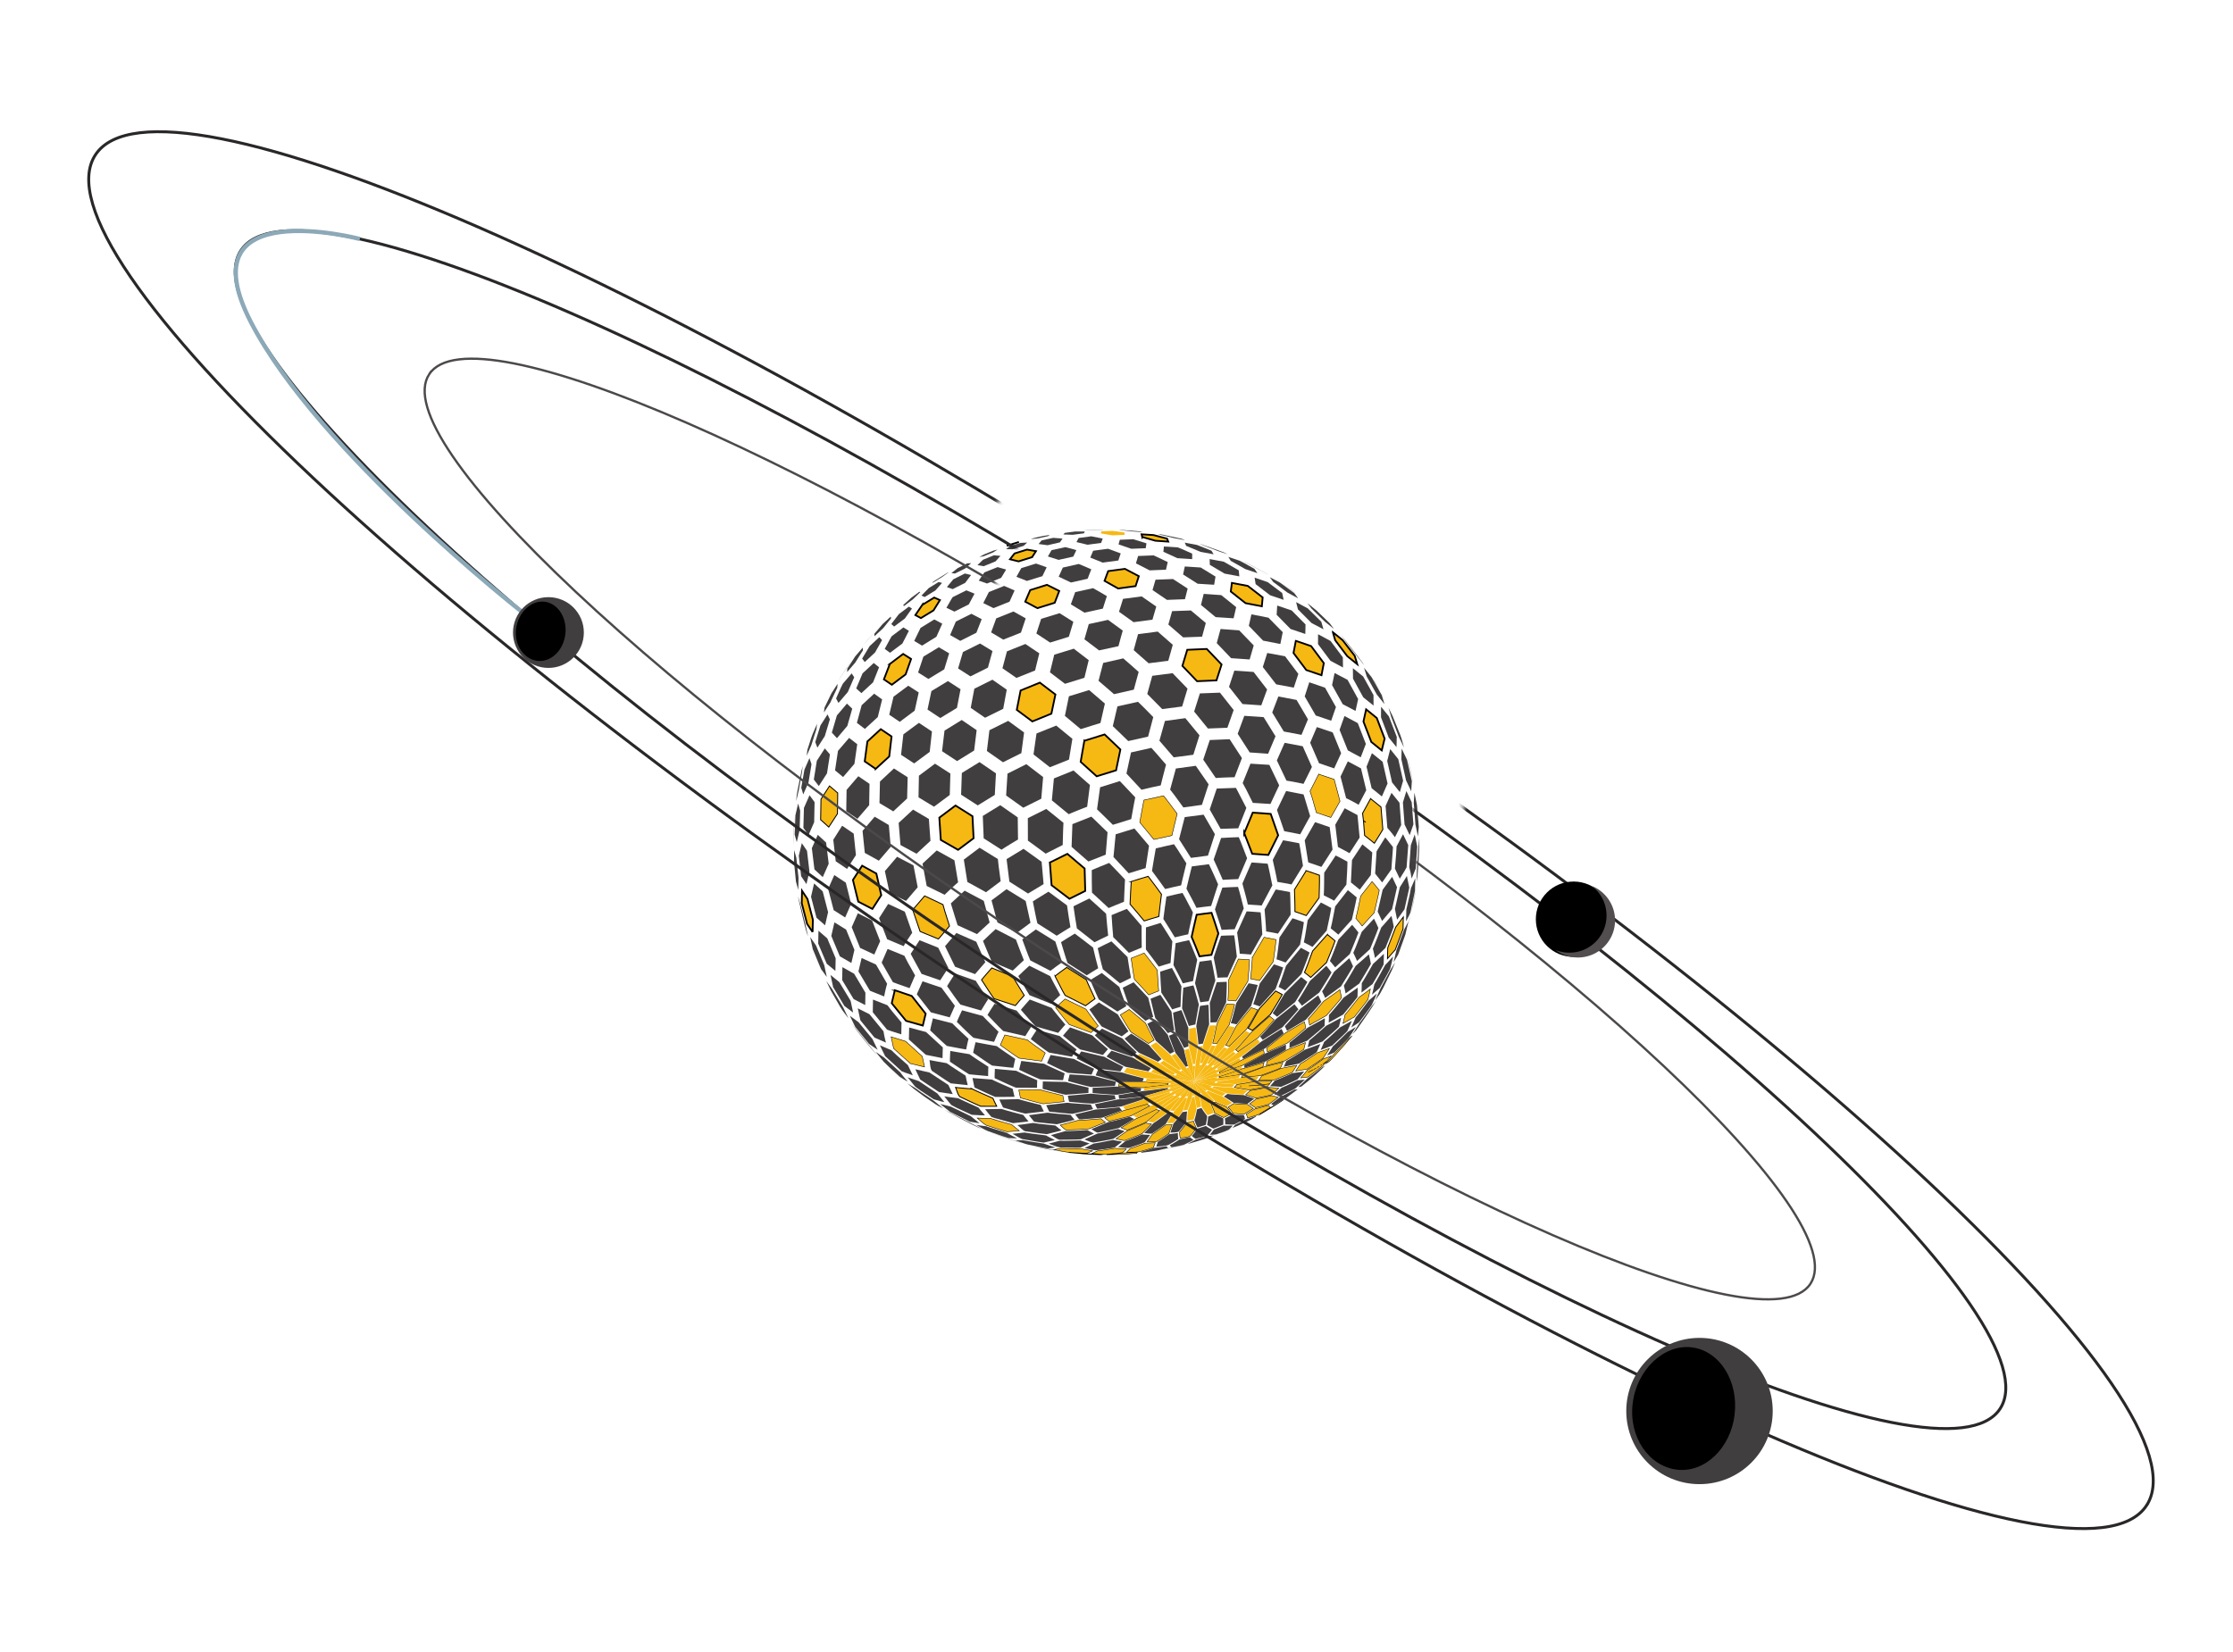 <svg width="558" height="413" fill="none" xmlns="http://www.w3.org/2000/svg"><mask id="prefix__a" style="mask-type:alpha" maskUnits="userSpaceOnUse" x="0" y="0" width="558" height="413"><path fill="#D9D9D9" d="M0 0h558v413H0z"/></mask><g mask="url(#prefix__a)"><path d="M287.626 267.005c-.205.222-.461.546-.665.784-1.689-.341-3.957-.784-5.662-1.124-1.484-.682-3.36-1.789-4.792-2.573.358-.46.87-1.022 1.245-1.465a680.52 680.52 0 015.457 1.789c1.279.852 3.086 1.823 4.417 2.589z" fill="#413E40"/><path d="M300.467 265.745c.699-1.38 1.603-3.237 2.319-4.617.324-1.449.835-3.374 1.057-4.839-.477 0-1.108 0-1.586.034-.494 1.465-1.177 3.424-1.637 4.907-.205 1.363-.409 3.169-.716 4.515h.563zM298.659 265.932l.051-.477c.188-1.227.392-2.845.614-4.072-.136-1.227-.256-2.862-.478-4.072l-.085-.511c-.494.102-1.142.222-1.62.341 0 1.414-.068 3.322 0 4.736.29 1.244.75 2.879.955 4.14.171-.034.409-.085.58-.102l-.017.017z" fill="#F6B813"/><path d="M302.155 256.033c-.051-1.465-.051-3.424-.188-4.889-.631.085-1.466.187-2.097.289-.29 1.517-.7 3.527-.938 5.06.17 1.363.46 3.169.528 4.532.341-.051.785-.119 1.126-.153.46-1.448 1.074-3.39 1.569-4.822v-.017zM296.971 261.571c0-1.398-.068-3.255-.017-4.652-.512-1.329-1.16-3.134-1.74-4.446-.631.187-1.466.443-2.08.647.17 1.448.375 3.373.614 4.805.631 1.192 1.535 2.76 2.114 3.986.341-.102.785-.255 1.109-.358v.018zM287.148 261.23a248.337 248.337 0 00-4.468-2.863c-.494.375-1.16.852-1.654 1.244 1.057 1.074 2.439 2.539 3.581 3.527 1.433.664 3.36 1.55 4.775 2.249.273-.205.614-.477.887-.665-.938-1.039-2.251-2.402-3.121-3.492z" fill="#413E40"/><path d="M294.651 267.533c.154-.085.358-.204.512-.289-.802-1.039-1.893-2.402-2.609-3.51-1.092-.971-2.507-2.283-3.633-3.22-.426.256-.989.579-1.415.835.938 1.073 2.149 2.556 3.155 3.561 1.193.783 2.814 1.806 3.99 2.623z" fill="#F6B813"/><path d="M296.288 266.648c.171-.069.393-.154.563-.205-.307-1.244-.767-2.896-1.006-4.157-.648-1.21-1.467-2.845-2.166-4.021-.477.188-1.108.409-1.569.614.478 1.294 1.058 3.015 1.62 4.276.768 1.039 1.842 2.419 2.558 3.493z" fill="#413E40"/><path d="M293.253 268.641c.12-.102.29-.256.427-.358-1.228-.767-2.899-1.755-4.059-2.607-1.45-.664-3.394-1.584-4.86-2.231-.341.306-.819.715-1.16 1.039 1.347.801 3.104 1.925 4.502 2.624 1.552.46 3.615 1.056 5.15 1.533z" fill="#F6B813"/><path d="M291.838 258.674c-.955-1.124-2.2-2.658-3.206-3.748-.58.29-1.365.664-1.927.971.631 1.295 1.432 3.033 2.148 4.276 1.075.955 2.524 2.215 3.547 3.221.307-.154.717-.375 1.041-.529-.495-1.26-1.194-2.913-1.62-4.208l.017.017zM293.406 257.601c-.204-1.414-.511-3.305-.665-4.736-.835-1.261-1.91-2.982-2.779-4.209-.734.29-1.723.682-2.456.988.358 1.449.784 3.408 1.194 4.839.938 1.124 2.234 2.59 3.12 3.748a25.408 25.408 0 011.569-.63h.017z" fill="#413E40"/><path d="M307.151 256.153c.427-1.517 1.041-3.527 1.365-5.077-.597-.035-1.382-.103-1.979-.12-.733 1.5-1.722 3.493-2.438 5.009-.307 1.448-.648 3.374-1.057 4.788.324.017.75.034 1.057.068.921-1.397 2.131-3.271 3.069-4.668h-.017zM319.976 266.937c.187-.426.46-.988.631-1.431-1.399.341-3.275.801-4.69 1.142-1.603.579-3.718 1.414-5.355 1.908-.102.238-.221.545-.341.766 1.416-.136 3.309-.306 4.724-.46 1.518-.562 3.547-1.26 5.031-1.908v-.017z" fill="#F6B813" stroke="#000" stroke-width=".12" stroke-miterlimit="10"/><path d="M296.493 267.022c.341.631.75 1.397 1.16 2.113-.461-.767-.938-1.567-1.279-2.249-.768-1.056-1.774-2.487-2.61-3.51-.307.154-.699.341-1.006.495.768 1.056 1.74 2.521 2.592 3.526.904.869 2.132 2.011 3.002 2.931-.41-1.04-.887-2.471-1.364-3.493-.154.068-.359.136-.512.204l.017-.017z" fill="#F6B813"/><path d="M304.747 269.033c-.034.119-.068.272-.12.392 1.655-.256 3.872-.58 5.526-.852 1.637-.562 3.837-1.261 5.44-1.925.085-.324.204-.75.273-1.074a325.364 325.364 0 01-5.406 1.551c-1.723.579-3.991 1.431-5.73 1.908h.017z" fill="#F6B813" stroke="#000" stroke-width=".12" stroke-miterlimit="10"/><path d="M302.138 265.915c1.143-1.295 2.66-3.05 3.803-4.345.801-1.431 1.927-3.322 2.626-4.804-.426-.085-.989-.221-1.432-.29-.955 1.432-2.234 3.323-3.172 4.754-.699 1.38-1.552 3.254-2.354 4.566.154.034.341.068.495.119h.034z" fill="#F6B813"/><path d="M322.926 268.045c.341-.528.818-1.227 1.142-1.772-1.159.221-2.694.528-3.854.749-1.483.58-3.427 1.397-4.928 1.892-.222.374-.46.766-.733 1.141 1.125-.034 2.643-.068 3.786-.102 1.381-.562 3.24-1.261 4.587-1.908z" fill="#F6B813" stroke="#000" stroke-width=".12" stroke-miterlimit="10"/><path d="M304.287 270.26c-.086.119-.188.289-.29.408 1.432.103 3.359.222 4.792.324 1.517-.238 3.547-.494 5.047-.835.222-.34.546-.783.751-1.124-1.45.136-3.377.307-4.826.426-1.638.255-3.82.664-5.474.818v-.017zM298.642 266.358l-.529.119c.051.801.085 1.772.154 2.692a63.228 63.228 0 01-.205-2.862c-.29-1.261-.614-2.948-.989-4.174-.324.102-.75.221-1.074.34.272 1.261.613 2.948.972 4.175.426 1.107 1.04 2.555 1.381 3.68l.273-3.527v-.426l.017-.017z" fill="#F6B813"/><path d="M311.432 257.328c.87-1.465 2.08-3.407 2.848-4.924-.495-.17-1.126-.391-1.637-.545-1.126 1.38-2.61 3.237-3.735 4.634-.767 1.432-1.739 3.374-2.609 4.754.256.085.614.187.87.289 1.279-1.26 2.967-2.947 4.246-4.208h.017z" fill="#F6B813" stroke="#000" stroke-width=".12" stroke-miterlimit="10"/><path d="M303.468 266.426c1.467-1.124 3.428-2.624 4.911-3.765 1.194-1.312 2.848-3.033 3.957-4.43-.307-.17-.716-.426-1.041-.579-1.313 1.278-3.069 2.981-4.365 4.259-1.126 1.295-2.592 3.067-3.803 4.294.102.068.256.153.358.221h-.017z" fill="#F6B813"/><path d="M304.747 268.249a576.122 576.122 0 005.781-1.959c1.62-.869 3.82-1.977 5.389-2.931-.051-.289-.102-.681-.171-.971-1.654.784-3.854 1.84-5.508 2.607-1.654.886-3.837 2.113-5.542 2.896 0 .103.034.239.051.358z" fill="#F6B813" stroke="#000" stroke-width=".12" stroke-miterlimit="10"/><path d="M304.355 267.227c1.671-.886 3.905-2.062 5.576-2.948 1.467-1.124 3.479-2.572 4.877-3.782-.187-.238-.409-.579-.614-.801-1.552 1.057-3.598 2.488-5.15 3.544-1.449 1.125-3.359 2.675-4.894 3.714.068.085.153.205.205.29v-.017z" fill="#F6B813"/><path d="M272.925 258.776c-1.654-.596-3.871-1.397-5.525-1.976-.529.613-1.262 1.431-1.774 2.062 1.279 1.039 2.934 2.487 4.281 3.441 1.705.409 3.99.971 5.696 1.397.375-.443.869-1.039 1.262-1.465-1.177-1.022-2.814-2.351-3.923-3.459h-.017z" fill="#413E40"/><path d="M223.965 247.634l-.358-.119-.767 3.22.307.409 3.274 4.02 4.178 1.176.716-2.964-3.479-4.43-3.871-1.312z" fill="#F6B813" stroke="#000" stroke-width=".44" stroke-miterlimit="10"/><path d="M257.237 241.364c-.836.784-1.978 1.789-2.78 2.607.836 1.431 1.893 3.373 2.797 4.77 1.62.648 3.769 1.483 5.372 2.147.699-.647 1.603-1.55 2.319-2.181-.751-1.414-1.825-3.271-2.507-4.719-1.569-.784-3.649-1.84-5.218-2.607l.017-.017zM241.053 222.623l-3.445 3.169.137.494 1.535 4.975 4.86 2.215 3.155-2.896-1.467-5.418-4.366-2.317-.409-.222z" fill="#413E40"/><path d="M228.075 227.411l1.842 5.401 1.518.63 3.069 1.261 2.763-3.237-1.126-3.561-.511-1.806-4.57-2.164-2.985 3.476z" fill="#F6B813" stroke="#000" stroke-width=".23" stroke-miterlimit="10"/><path d="M232.612 253.035l4.706 1.261 1.296-2.897-3.359-4.532-4.724-1.584-1.432 3.237 3.513 4.515zM229.781 235.009l-2.2 3.391.222.46 2.49 4.566 4.655 1.601 2.012-3.1-2.506-5.043-4.281-1.721-.392-.154z" fill="#413E40"/><path d="M292.264 269.902c.085-.119.188-.29.29-.392-1.569-.443-3.701-.971-5.235-1.516-1.723-.324-4.025-.767-5.747-1.091-.222.341-.546.784-.751 1.125 1.654.46 3.854 1.141 5.543 1.499 1.773.119 4.144.256 5.917.375h-.017z" fill="#F6B813"/><path d="M274.085 267.074c1.773.221 4.127.511 5.9.732.222-.375.461-.767.734-1.141-1.433-.75-3.377-1.687-4.758-2.522-1.74-.409-4.042-.954-5.781-1.346-.341.528-.819 1.227-1.143 1.772 1.518.767 3.496 1.84 5.048 2.505zM273.386 267.142c-1.501-.733-3.547-1.636-4.997-2.454-1.756-.289-4.092-.698-5.849-.988-.273.613-.648 1.414-.887 2.028 1.552.732 3.616 1.788 5.219 2.436 1.773.119 4.127.307 5.9.426.188-.443.426-1.022.631-1.448h-.017zM267.298 268.539c-.119.511-.307 1.175-.392 1.686 1.722.443 3.99 1.108 5.73 1.466 1.79-.069 4.195-.171 5.985-.239.069-.358.137-.715.256-1.09-1.671-.426-3.939-.937-5.593-1.448a750.906 750.906 0 01-5.986-.375z" fill="#413E40"/><path d="M266.139 249.696c-.717.647-1.672 1.499-2.354 2.163 1.023 1.278 2.319 3.016 3.411 4.226 1.637.596 3.803 1.397 5.44 2.01.546-.494 1.245-1.176 1.807-1.653-.92-1.26-2.199-2.896-3.069-4.191-1.569-.767-3.65-1.806-5.218-2.555h-.017z" fill="#F6B813" stroke="#000" stroke-width=".12" stroke-miterlimit="10"/><path d="M282.902 264.092c.358-.358.75-.716 1.142-1.056-1.074-1.04-2.558-2.386-3.564-3.476-1.534-.733-3.564-1.721-5.116-2.436-.545.494-1.262 1.141-1.79 1.652 1.176 1.057 2.711 2.522 3.956 3.51 1.603.545 3.752 1.261 5.355 1.823l.017-.017zM329.031 262.985c.273-.614.665-1.415.903-2.028-1.142.426-2.66.988-3.802 1.397-1.399.852-3.24 2.062-4.69 2.845-.188.443-.426 1.023-.648 1.449 1.143-.239 2.66-.546 3.786-.801 1.33-.852 3.155-1.925 4.451-2.845v-.017zM230.531 215.877l1.04 5.571 4.485 2.198a83.917 83.917 0 013.36-3.118l-.921-5.503-4.417-2.454-3.564 3.306h.017zM235.527 264.484l.069-2.692-4.178-3.833-4.23-1.125-.068 2.982 4.229 3.833 4.178.835z" fill="#413E40"/><path d="M292.418 273.224a2.754 2.754 0 01-.205-.29c-1.791.546-4.178 1.312-6.003 1.755l-5.576 1.874c.187.239.409.562.614.801l.648-.136c1.569-.443 3.683-.937 5.218-1.465 1.415-.665 3.308-1.551 4.724-2.232l.597-.29-.017-.017zM293.1 273.735c-1.603.784-3.701 1.891-5.338 2.573-1.398.749-3.257 1.772-4.656 2.504.307.171.717.409 1.041.562 1.534-.681 3.598-1.55 5.082-2.334 1.279-.937 2.967-2.163 4.246-3.1-.102-.069-.256-.137-.358-.205h-.017z" fill="#F6B813"/><path d="M291.804 271.145c.034-.119.068-.272.119-.374-1.791-.086-4.195-.154-5.986-.341h-6.156c-.085.324-.204.75-.273 1.073 1.825.119 4.281.358 6.105.375 1.859-.221 4.332-.494 6.174-.733h.017z" fill="#F6B813" stroke="#000" stroke-width=".12" stroke-miterlimit="10"/><path d="M274.409 267.363c-.187.426-.46 1.005-.614 1.431 1.689.46 3.94 1.125 5.662 1.483 1.825 0 4.246.034 6.054.034.102-.239.222-.546.324-.767-1.637-.426-3.837-.937-5.44-1.482-1.791-.205-4.195-.494-5.986-.699zM274.392 283.089c1.569-.341 3.7-.733 5.252-1.159 1.143-.664 2.644-1.55 3.786-2.232a10.68 10.68 0 01-1.074-.562c-1.637.409-3.803 1.022-5.457 1.346a320.414 320.414 0 01-4.178 1.738c.494.272 1.108.817 1.671.886v-.017zM291.821 271.929c-1.859.239-4.349.63-6.225.767l-6.088 1.022c.051.29.103.682.171.954 1.859-.187 4.365-.375 6.207-.681l5.969-1.704c0-.102-.034-.239-.051-.341l.017-.017z" fill="#413E40"/><path d="M266.496 282.441c1.671-.068 3.905-.119 5.577-.272 1.244-.495 2.899-1.142 4.144-1.653-.342-.273-.785-.596-1.109-.886-1.705.136-3.99.375-5.713.409-1.33.358-3.121.835-4.451 1.175.461.375.989 1.074 1.552 1.244v-.017z" fill="#F6B813" stroke="#000" stroke-width=".12" stroke-miterlimit="10"/><path d="M248.949 279.562l4.178 1.175 2.967-.323.921-.12c-.392-.477-.955-1.107-1.33-1.618-1.637-.443-3.82-.971-5.423-1.499-1.228.017-2.865.068-4.11.068.477.579 1.074 1.397 1.586 1.942l1.194.392.017-.017zM237.625 270.788c1.262.136 2.933.323 4.195.443-.153-.716-.409-1.653-.528-2.369-1.416-.937-3.343-2.129-4.724-3.117-1.279-.239-3.001-.512-4.297-.784.17.801.102 2.027.596 2.692 1.433.937 3.292 2.266 4.758 3.152v-.017zM267.673 280.124l.853-.221c-.307-.375-.733-.852-1.006-1.244-1.723-.153-4.025-.29-5.747-.545-1.399.187-3.257.46-4.656.63.392.494.887 1.159 1.313 1.636l1.023.153 4.639.477 3.581-.869v-.017zM256.162 282.748c1.637.221 3.82.579 5.457.732 1.091-.272 2.541-.63 3.632-.92-.46-.374-1.108-.851-1.534-1.243-1.672-.188-3.906-.358-5.56-.631-1.177.154-2.728.392-3.905.528.58.46 1.245 1.278 1.927 1.551l-.017-.017zM336.023 202.025l-.205.358-2.149 3.765.666 5.537 2.899 1.568 2.523-3.902-.494-5.145-.051-.477-3.189-1.704zM234.658 272.968l3.428.512-1.109-2.3-4.706-3.101-3.547-.818 1.227 2.573 4.707 3.134z" fill="#413E40"/><path d="M227.496 265.83l3.53.852-.563-2.641-4.161-3.765-3.326-1.023-.289-.102.613 2.879.359.358 3.837 3.442z" fill="#F6B813" stroke="#000" stroke-width=".12" stroke-miterlimit="10"/><path d="M218.099 253.018l3.564 4.344 1.16.409 2.404.767.052-2.948-2.371-2.845-1.142-1.482-3.616-1.414-.051 3.169z" fill="#413E40"/><path d="M251.677 282.867c.904-.068 2.132-.136 3.035-.238-.579-.46-1.364-1.04-1.91-1.534-1.586-.46-3.734-1.022-5.303-1.55-.989-.034-2.302-.017-3.274-.085.665.528 1.449 1.397 2.217 1.788 1.568.495 3.649 1.21 5.235 1.636v-.017z" fill="#F6B813" stroke="#000" stroke-width=".12" stroke-miterlimit="10"/><path d="M239.058 276.904l3.752 1.738 2.421.136h.904c-.478-.562-1.16-1.312-1.603-1.925-1.518-.716-3.581-1.585-5.082-2.351-1.057-.137-2.456-.29-3.496-.477.546.664 1.228 1.584 1.808 2.197l1.296.682zM214.518 242.813l2.865 4.821 3.564 1.431c.188-1.039.427-2.112.733-3.169l-2.779-4.804-3.598-1.636-.785 3.357zM285.102 271.963c-1.791-.102-4.195-.17-5.986-.375-1.825.086-4.246.222-6.071.307 0 .392-.034.937 0 1.329 1.808.136 4.229.375 6.054.409 1.808-.29 4.212-.665 6.003-.954v-.716zM221.118 217.734l1.193 5.503 4.093 1.942 2.916-3.407-1.057-5.486-4.093-2.13-3.052 3.578zM224.562 205.688l.461 5.537 4.007 2.164 3.479-3.22-.392-5.469-3.956-2.334-3.599 3.322zM334.59 256.63c.154-.665.409-1.551.529-2.232-1.109.596-2.575 1.397-3.684 1.976-1.279 1.108-2.933 2.641-4.263 3.68-.119.511-.256 1.193-.409 1.704 1.125-.426 2.626-.988 3.734-1.448 1.228-1.108 2.916-2.522 4.093-3.68zM255.599 284.741c1.569.256 3.65.665 5.219.852.818-.187 1.944-.426 2.762-.647-.648-.341-1.552-.767-2.182-1.142-1.603-.221-3.752-.443-5.338-.733-.921.086-2.149.256-3.07.307.785.409 1.757 1.108 2.609 1.38v-.017zM220.316 240.598l2.814 4.906 1.347.494 2.814.989 1.381-3.186-1.825-3.237-.852-1.67-4.195-1.704-1.484 3.408zM219.668 229.489l2.012 5.265 4.127 1.738a49.603 49.603 0 012.149-3.34l-1.859-5.281-4.161-1.925-2.268 3.543z" fill="#413E40"/><path d="M292.758 273.105c-1.62.783-3.751 1.823-5.371 2.589.17.137.392.324.562.46 1.621-.766 3.803-1.72 5.372-2.589 1.518-.971 3.53-2.283 5.031-3.254-1.433.937-3.342 2.197-4.775 3.134.102.052.239.137.341.188.768-.562 1.705-1.227 2.592-1.891-.938.732-1.927 1.482-2.779 2.044-1.279.954-2.985 2.232-4.281 3.169.256.085.58.205.836.29 1.296-.937 3.052-2.13 4.28-3.169l3.769-3.765c-1.671.851-3.888 2.044-5.611 2.794h.034z" fill="#F6B813"/><path d="M295.265 273.991c.546-.648 1.228-1.397 1.859-2.147-.665.818-1.347 1.67-1.978 2.317-.836 1.039-1.961 2.402-2.78 3.442.307.017.716.051 1.023.068.853-1.023 2.03-2.351 2.797-3.442.648-1.175 1.501-2.76 2.166-3.935-1.074 1.073-2.49 2.521-3.564 3.611.136.035.324.069.46.086h.017z" fill="#F6B813"/><path d="M234.726 204.376l.375 5.572 4.315 2.47 3.871-2.896-.273-5.503-4.246-2.675-4.042 3.032z" fill="#F6B813" stroke="#000" stroke-width=".44" stroke-miterlimit="10"/><path d="M296.834 274.042c.29-.682.648-1.482.972-2.283-.324.852-.665 1.738-1.006 2.436-.341 1.005-.818 2.351-1.125 3.373.324-.034.767-.102 1.074-.153.358-1.005.887-2.334 1.143-3.373.136-1.125.29-2.641.46-3.765a259.416 259.416 0 00-2.029 3.765c.153 0 .358 0 .511-.017v.017z" fill="#F6B813"/><path d="M293.748 268.828c.818.273 1.79.614 2.728.92-1.04-.306-2.097-.63-2.967-.971-1.569-.46-3.667-1.09-5.236-1.533-.187.221-.46.528-.648.749 1.569.478 3.633 1.176 5.236 1.534 1.654.238 3.854.528 5.508.767-1.262-.546-2.95-1.295-4.229-1.823-.12.102-.256.238-.375.34l-.017.017z" fill="#F6B813"/><path d="M292.434 271.077c1.024-.136 2.252-.255 3.428-.409-1.279.188-2.609.375-3.717.46a741.87 741.87 0 01-6.259.767c0 .205-.017.477 0 .682 1.876-.222 4.4-.443 6.259-.767 1.858-.46 4.348-1.056 6.224-1.533-1.774.443-4.144 1.056-5.917 1.482.017.085.034.221.068.306 1.006-.306 2.2-.647 3.376-.988-1.245.409-2.541.818-3.649 1.091-1.808.528-4.229 1.26-6.037 1.772.085.17.188.426.29.596 1.825-.511 4.263-1.142 6.037-1.772 1.756-.75 4.11-1.738 5.849-2.487-1.671.715-3.888 1.686-5.559 2.402.068.085.136.187.204.255l.58-.255 4.792-2.419c-1.756.136-4.093.306-5.832.425a2.536 2.536 0 00-.085.341l-.052.051zM299.017 277.057c-.171-.886-.426-2.044-.512-2.947l-.579.119c-.324 1.005-.683 2.368-1.109 3.34-.051.8-.136 1.857-.136 2.64.477-.102 1.142-.238 1.62-.357.221-.835.597-1.943.716-2.795z" fill="#F6B813"/><path d="M298.488 273.769c-.017-.681 0-1.516-.051-2.3.051.835.119 1.721.085 2.453.154.903.324 2.113.563 2.999.324-.102.75-.221 1.074-.341-.153-.903-.307-2.112-.545-2.998-.393-.971-.938-2.266-1.245-3.271-.12 1.073-.324 2.504-.392 3.594l.528-.119-.017-.017z" fill="#F6B813"/><path d="M294.566 282.833c.58-.716 1.399-1.653 1.893-2.436.051-.784.068-1.806.171-2.59-.341.051-.785.119-1.126.153-.665.869-1.518 2.079-2.268 2.88-.239.681-.563 1.584-.767 2.266.631-.086 1.552.034 2.097-.29v.017z" fill="#413E40"/><path d="M293.185 280.703c.716-.886 1.722-2.027 2.336-2.964.341-.988.784-2.334 1.142-3.322h-.562c-.819 1.039-1.859 2.453-2.746 3.407-.529.869-1.245 2.027-1.756 2.913.477 0 1.108-.017 1.569-.051l.017.017z" fill="#F6B813"/><path d="M278.212 284.656c.853-.579 1.995-1.329 2.831-1.908-.495-.171-1.16-.358-1.637-.545-1.535.34-3.581.868-5.15 1.124-.989.443-2.285 1.056-3.275 1.482.683.239 1.569.733 2.303.767 1.483-.273 3.461-.579 4.928-.937v.017zM301.319 281.146c.119-.647.324-1.516.324-2.18-.426-.614-1.057-1.398-1.398-2.045-.341.102-.785.256-1.109.358-.187.818-.392 1.925-.682 2.709.222.545.478 1.312.785 1.823a74.325 74.325 0 002.08-.648v-.017zM214.364 228.263l-1.534 3.492 2.097 5.18 3.547 1.652 1.467-3.339-2.012-5.162-3.565-1.823zM335.136 188.259l-2.115-5.196-3.956-1.329-1.671 3.919 2.216 5.111 3.786 1.295 1.74-3.8zM321.016 185.67l-1.944 4.395 2.404 5.06c.699.103 1.399.222 2.098.358.733.136 1.466.29 2.166.443l2.097-4.225-2.302-5.179-4.519-.852zM240.848 214.854l.887 5.606 1.552.834 3.103 1.721 3.667-2.76-.495-3.663-.204-1.874-4.571-2.828-3.939 2.964zM310.937 178.923l-1.654 4.481 3.002 4.668 4.604.324 1.842-4.362-2.968-4.787-4.826-.324z" fill="#413E40"/><path d="M292.861 269.97c.972.068 2.114.17 3.24.238-1.211-.051-2.473-.119-3.513-.238l-6.003-.341c-.102.222-.239.511-.324.75 1.791.119 4.195.341 5.986.358 1.842-.12 4.28-.29 6.122-.409-1.586-.205-3.683-.494-5.269-.699l-.239.358v-.017z" fill="#F6B813"/><path d="M299.836 173.318l-1.433 4.532 3.445 4.242 4.86-.188 1.569-4.429-3.428-4.345-5.013.188z" fill="#413E40"/><path d="M295.01 267.823c.596.46 1.313 1.022 2.012 1.551-.785-.546-1.586-1.125-2.217-1.653-1.211-.784-2.831-1.857-4.059-2.624-.256.188-.614.443-.852.648 1.21.8 2.779 1.925 4.041 2.623 1.33.58 3.104 1.346 4.417 1.943-.87-.835-1.995-1.96-2.899-2.76-.137.085-.324.187-.461.272h.018z" fill="#F6B813"/><path d="M342.571 240.887c-.154-.698-.307-1.652-.512-2.351-.989.869-2.285 2.045-3.291 2.896-.887 1.483-2.012 3.493-2.95 4.924.136.597.341 1.363.426 1.96 1.023-.75 2.405-1.721 3.428-2.488.87-1.482 2.097-3.424 2.916-4.941h-.017zM344.447 231.96c-.324-.699-.733-1.67-1.108-2.351-.921 1.005-2.132 2.334-3.07 3.322-.631 1.567-1.398 3.697-2.098 5.23.29.614.7 1.397.938 2.028.972-.886 2.285-2.062 3.24-2.965.631-1.584 1.535-3.663 2.098-5.281v.017zM339.212 249.201c.017-.698.085-1.635.068-2.351-1.057.75-2.456 1.755-3.513 2.488-1.109 1.312-2.524 3.118-3.684 4.361 0 .563 0 1.329-.051 1.891 1.092-.596 2.541-1.38 3.616-2.01 1.074-1.312 2.558-3.033 3.581-4.396l-.017.017z" fill="#413E40"/><path d="M344.652 222.521c-.529-.647-1.211-1.55-1.791-2.181-.853 1.091-1.978 2.539-2.831 3.612-.358 1.67-.784 3.919-1.228 5.571.478.58 1.143 1.312 1.586 1.926.904-.988 2.115-2.3 3.002-3.306.375-1.686.955-3.918 1.279-5.622h-.017z" fill="#F6B813" stroke="#000" stroke-width=".12" stroke-miterlimit="10"/><path d="M303.809 194.461a87.18 87.18 0 014.69-.188l1.842-4.787-3.07-4.719-4.962.204-1.638 4.907 3.138 4.583zM340.44 211.055l-2.592 3.919-.273 5.588 2.217 1.806 2.762-3.646.358-5.656-2.472-2.011z" fill="#413E40"/><path d="M329.525 193.507l-2.166 4.259.58 1.772 1.006 3.578 3.599 1.209 1.551-2.709.751-1.362-1.45-5.452-3.871-1.295z" fill="#F6B813" stroke="#000" stroke-width=".12" stroke-miterlimit="10"/><path d="M265.132 235.469c.495 1.568 1.075 3.68 1.637 5.231 1.433.92 3.377 2.13 4.792 3.084.853-.529 1.996-1.261 2.865-1.772-.392-1.551-.955-3.612-1.279-5.163-1.364-1.056-3.189-2.47-4.57-3.492-1.023.63-2.421 1.465-3.428 2.129l-.017-.017zM305.02 207.171l4.399-.137 2.03-5.094-2.371-4.583-.239-.426-4.791.171-.154.46-1.603 4.77 2.729 4.839z" fill="#413E40"/><path d="M263.631 243.971c.751 1.448 1.706 3.407 2.524 4.822 1.535.783 3.598 1.788 5.116 2.589.699-.528 1.637-1.244 2.354-1.738-.648-1.431-1.586-3.322-2.183-4.77-1.467-.92-3.411-2.164-4.895-3.067-.886.648-2.063 1.5-2.933 2.181l.017-.017z" fill="#F6B813" stroke="#000" stroke-width=".23" stroke-miterlimit="10"/><path d="M255.463 234.839c.597 1.568 1.33 3.68 1.995 5.213 1.501.784 3.53 1.806 5.031 2.607.87-.647 2.029-1.533 2.933-2.146-.512-1.551-1.245-3.612-1.705-5.18-1.45-.903-3.394-2.129-4.861-3.015-1.023.749-2.404 1.72-3.393 2.504v.017zM272.823 217.461c0 1.704 0 3.97.051 5.656 1.245 1.159 2.934 2.675 4.161 3.851 1.143-.477 2.678-1.125 3.837-1.568.086-1.669.137-3.901.256-5.571-1.194-1.243-2.745-2.93-3.956-4.14-1.296.528-3.053 1.21-4.349 1.789v-.017zM247.772 225.043l1.467 5.503 4.894 2.606 3.376-2.504-1.21-5.452-4.775-2.947-3.752 2.794zM268.253 226.542c.256 1.653.546 3.884.853 5.52 1.313 1.039 3.103 2.402 4.399 3.459 1.024-.495 2.371-1.193 3.411-1.67-.153-1.636-.409-3.816-.512-5.469-1.262-1.142-2.916-2.675-4.195-3.799-1.176.579-2.779 1.329-3.939 1.942l-.017.017zM305.514 219.915c1.177-.052 2.729-.154 3.905-.188.665-1.567 1.535-3.646 2.217-5.196-.631-1.585-1.398-3.731-2.08-5.282-1.33.068-3.104.102-4.417.205-.563 1.618-1.313 3.765-1.859 5.383.682 1.517 1.637 3.527 2.268 5.078h-.034zM303.604 227.292c.495 1.533 1.228 3.56 1.655 5.128.972-.051 2.285-.137 3.257-.154.682-1.567 1.586-3.663 2.285-5.213-.426-1.618-.938-3.782-1.432-5.367-1.177.051-2.729.086-3.906.171-.562 1.635-1.33 3.799-1.859 5.435zM278.792 208.534l-.546 5.673 3.803 4.072 4.229-1.295.853-5.588-3.65-4.311-4.689 1.449zM293.338 211.021c-1.364.307-3.172.699-4.519 1.039-.29 1.687-.699 3.936-.955 5.623.989 1.363 2.337 3.134 3.292 4.531 1.193-.272 2.779-.681 3.99-.92l.324-1.431c-.205-1.26-.409-2.521-.614-3.799.205 1.261.409 2.539.614 3.799l.989-4.072-2.251-3.543-.836-1.227h-.034zM297.823 216.558c-.409 1.67-.972 3.902-1.347 5.571.75 1.431 1.808 3.323 2.507 4.788 1.108-.137 2.575-.358 3.666-.46.529-1.619 1.194-3.8 1.74-5.418-.682-1.516-1.552-3.544-2.302-5.026-1.279.17-2.985.358-4.264.545zM319.106 202.468l1.808 5.282 3.99.784 2.49-4.532-1.501-4.975-.153-.46-4.349-.852-.205.409c.393.051.785.119 1.177.187-.392-.068-.784-.119-1.177-.187l-2.08 4.327v.017z" fill="#413E40"/><path d="M317.298 270.89a73.11 73.11 0 01-2.029.272c.682-.068 1.364-.17 2.029-.272l-.614.698c-1.33.341-3.155.597-4.502.835l-3.718-.63.324-.375.307-.375c1.501-.153 3.462-.562 4.946-.818 1.142 0 2.677-.034 3.82-.051l-.58.699.017.017z" fill="#F6B813"/><path d="M317.298 270.89a73.11 73.11 0 01-2.029.272c.682-.068 1.364-.17 2.029-.272zm0 0l-.614.698c-1.33.341-3.155.597-4.502.835l-3.718-.63.324-.375.307-.375c1.501-.153 3.462-.562 4.946-.818 1.142 0 2.677-.034 3.82-.051l-.58.699.017.017zM310.204 271.435h-.29" stroke="#000" stroke-width=".12" stroke-miterlimit="10"/><path d="M315.03 271.18c-.955.102-1.927.17-2.933.221a40.996 40.996 0 002.933-.221z" fill="#F6B813" stroke="#000" stroke-width=".12" stroke-miterlimit="10"/><path d="M229.627 193.882l-.102 5.417 3.871 2.335 3.939-2.931.154-5.35-3.837-2.47-4.025 2.999zM243.423 187.595l.631-5.094-3.734-2.539-4.298 2.658-.614 5.145 3.752 2.471 4.263-2.641z" fill="#413E40"/><path d="M303.315 271.52c-.12.12-.29.256-.427.375 1.092.426 2.541.971 3.633 1.397 1.244.102 2.916.307 4.161.307.341-.307.818-.733 1.142-1.056-1.142-.205-2.66-.478-3.786-.682-1.415-.085-3.325-.136-4.723-.341z" fill="#F6B813"/><path d="M245.06 276.512c1.211 0 2.814.034 4.008 0-.29-.596-.699-1.38-.938-1.993-1.552-.699-3.65-1.568-5.184-2.334a171.823 171.823 0 01-4.161-.375c.324.698.528 1.789 1.091 2.317 1.552.716 3.581 1.721 5.167 2.368l.017.017z" fill="#F6B813" stroke="#000" stroke-width=".23" stroke-miterlimit="10"/><path d="M248.795 232.232c-.938.886-2.234 2.045-3.155 2.965.665 1.567 1.484 3.663 2.217 5.196 1.569.665 3.649 1.551 5.218 2.215.836-.784 1.927-1.857 2.78-2.607-.597-1.55-1.432-3.577-1.978-5.145-1.518-.784-3.547-1.84-5.082-2.624z" fill="#413E40"/><path d="M283.959 279.579c-1.142.698-2.66 1.618-3.803 2.3.495.17 1.126.579 1.637.545 1.416-.596 3.309-1.329 4.69-2.01.989-.835 2.319-1.96 3.308-2.811-.255-.086-.614-.188-.869-.29-1.484.681-3.428 1.67-4.963 2.266z" fill="#F6B813" stroke="#000" stroke-width=".12" stroke-miterlimit="10"/><path d="M292.162 277.739c.835-1.022 1.927-2.368 2.779-3.374-.153-.034-.341-.068-.494-.119-1.262.954-2.916 2.283-4.247 3.135-1.006.869-2.336 2.01-3.325 2.879.426.086 1.006.375 1.432.273 1.16-.835 2.763-1.891 3.872-2.811l-.017.017z" fill="#F6B813"/><path d="M270.095 284.758c.989-.426 2.302-.971 3.274-1.414-.495-.256-1.177-.596-1.654-.886-1.637.085-3.82.256-5.474.256-1.092.306-2.541.715-3.633 1.005.648.341 1.45 1.005 2.166 1.158 1.586-.034 3.718 0 5.304-.102l.017-.017z" fill="#413E40"/><path d="M302.394 275.814c-.648-.682-1.552-1.551-2.115-2.3-.17.068-.392.153-.563.204.188.886.478 2.062.58 2.948.426.63.955 1.516 1.467 2.095l1.569-.613c-.273-.699-.58-1.67-.921-2.334h-.017z" fill="#F6B813"/><path d="M293.065 278.08c-.324-.017-.75-.035-1.057-.069-1.126.835-2.592 1.994-3.769 2.726-.699.733-1.62 1.721-2.319 2.454.597.034 1.415.289 1.995.119 1.023-.699 2.422-1.601 3.394-2.385.528-.852 1.228-2.011 1.773-2.845h-.017z" fill="#413E40"/><path d="M287.762 280.942c-.256-.034-.512-.085-.768-.119-.238-.052-.477-.086-.699-.137-1.364.597-3.172 1.448-4.587 1.96-.853.596-1.978 1.397-2.831 1.976.682.136 1.586.494 2.268.426 1.279-.494 3.018-1.108 4.28-1.704.7-.715 1.62-1.67 2.32-2.385l.017-.017zM298.966 281.998c-.222-.528-.58-1.226-.733-1.772-.546.137-1.092.256-1.637.375-.546.716-1.211 1.704-1.842 2.351.051.46.051 1.091.17 1.534.768-.171 1.893-.154 2.558-.58.461-.562 1.109-1.277 1.484-1.908zM311.824 245.266c.137-1.602.392-3.748.427-5.367-.836-.051-1.962-.153-2.797-.187-.733 1.567-1.723 3.646-2.439 5.23-.051 1.534-.034 3.578-.17 5.111.597.034 1.398.069 1.995.137.887-1.483 2.08-3.459 2.984-4.924z" fill="#F6B813" stroke="#000" stroke-width=".12" stroke-miterlimit="10"/><path d="M304.048 255.522c.699-1.482 1.62-3.475 2.353-4.958.051-1.55.187-3.611.153-5.162-.75.034-1.756.051-2.489.102-.529 1.568-1.262 3.646-1.757 5.214.051 1.448.188 3.39.154 4.855.545-.034 1.074-.051 1.603-.068l-.017.017zM303.707 245.078c-.29-1.533-.631-3.577-.989-5.094-.887.12-2.081.256-2.967.392-.342 1.619-.819 3.748-1.126 5.367.392 1.431.989 3.322 1.296 4.77.631-.085 1.484-.204 2.115-.272.494-1.551 1.142-3.629 1.671-5.163zM319.123 254.142c1.347-1.107 3.172-2.555 4.519-3.68.921-1.499 2.217-3.475 3.052-5.009-.46-.374-1.057-.903-1.552-1.243-1.244 1.243-2.916 2.879-4.161 4.123-.886 1.482-1.995 3.492-2.95 4.923.324.273.785.614 1.109.886h-.017zM321.152 247.566c1.211-1.227 2.848-2.862 4.059-4.106.614-1.619 1.501-3.748 2.029-5.384-.648-.358-1.5-.852-2.165-1.175l-3.701 4.497c-.563 1.585-1.228 3.732-1.876 5.282.495.273 1.177.596 1.654.886zM325.825 230.495c-.853-.29-1.996-.716-2.848-.972-.972 1.449-2.285 3.357-3.257 4.805-.222 1.636-.427 3.833-.734 5.452.682.238 1.62.528 2.285.801 1.075-1.346 2.524-3.135 3.599-4.464.29-1.687.75-3.902.955-5.605v-.017zM286.943 249.406c-1.091-1.159-2.541-2.743-3.666-3.885-.819.409-1.927.938-2.729 1.363.512 1.466 1.143 3.425 1.706 4.856 1.193 1.022 2.813 2.351 3.973 3.408.58-.29 1.364-.699 1.944-.972-.375-1.431-.921-3.339-1.228-4.787v.017z" fill="#413E40"/><path d="M300.279 266.188c-.153 0-.358 0-.511.017-.359 1.022-.819 2.317-1.177 3.441.375-1.175.818-2.572 1.211-3.629.221-1.363.597-3.169.716-4.549-.324.034-.767.085-1.074.137-.222 1.363-.546 3.186-.717 4.548-.085 1.244-.136 2.931-.324 4.158.58-1.227 1.433-2.846 1.91-4.123h-.034z" fill="#F6B813"/><path d="M294.993 251.638c.068-1.534.119-3.578.238-5.111-.716-1.38-1.62-3.237-2.387-4.583-.887.272-2.064.613-2.933.92.085 1.567.153 3.68.29 5.247.818 1.261 1.944 2.896 2.711 4.191.631-.204 1.467-.477 2.098-.647l-.017-.017zM298.25 246.288c-.768.17-1.791.392-2.558.579-.103 1.551-.256 3.612-.307 5.163.511 1.329 1.245 3.066 1.688 4.412.546-.136 1.091-.255 1.637-.375l.102-.715.768-4.276-1.126-4.089-.238-.716.034.017z" fill="#413E40"/><path d="M279.969 253.682c.784 1.295 1.79 3.033 2.643 4.277 1.313.851 3.087 1.976 4.383 2.862.46-.307.938-.596 1.415-.869-.665-1.261-1.586-2.93-2.166-4.225-1.21-1.023-2.83-2.42-4.075-3.408-.665.409-1.552.937-2.2 1.346v.017zM289.536 247.668c-.103-1.55-.29-3.612-.342-5.179-.989-1.295-2.268-3.033-3.291-4.277-.972.392-2.268.886-3.24 1.295.239 1.585.512 3.697.819 5.282 1.074 1.158 2.541 2.692 3.581 3.884.733-.289 1.722-.715 2.473-.988v-.017z" fill="#F6B813" stroke="#000" stroke-width=".12" stroke-miterlimit="10"/><path d="M292.502 240.7c.137-1.619.29-3.782.461-5.401-.887-1.38-2.012-3.271-2.933-4.617-1.092.341-2.575.767-3.667 1.124 0 1.653-.051 3.868-.017 5.521.972 1.277 2.285 2.964 3.206 4.276.887-.273 2.064-.648 2.95-.903zM298.301 244.261l.869-4.362-1.62-3.987-.409-.92c-1.006.222-2.353.495-3.359.75-.171 1.636-.427 3.833-.546 5.469.699 1.363 1.688 3.169 2.319 4.566.767-.17 1.791-.409 2.575-.562l.171-.954zM269.941 286.871c.699-.324 1.637-.716 2.336-1.056-.682-.239-1.62-.512-2.285-.767-1.552.034-3.649.136-5.201.085-.819.222-1.91.528-2.746.716.853.289 1.962.817 2.848.954 1.518.017 3.53.119 5.048.068zM303.485 278.437c-.512.222-1.04.443-1.569.631-.085.63-.119 1.482-.29 2.095.477.29 1.074.733 1.603.937.733-.289 1.722-.681 2.456-.988 0-.477.068-1.107 0-1.584-.648-.324-1.569-.699-2.166-1.108l-.034.017zM251.95 284.451c.665.018 1.552.086 2.2.069-.785-.409-1.859-.92-2.609-1.38-1.552-.494-3.633-1.091-5.15-1.636-.751-.102-1.757-.187-2.49-.358.887.477 2.029 1.193 2.967 1.568 1.518.511 3.53 1.277 5.082 1.72v.017zM242.332 280.363l2.455.408-2.216-1.788-4.98-2.386-2.66-.664 2.472 1.976 4.929 2.454zM225.313 267.755l.886.358 1.893.647-1.228-2.538-2.745-2.42-1.364-1.294-2.882-1.227 1.313 2.709 4.127 3.765zM285.408 274.161c-1.824.204-4.246.545-6.088.647-1.705.358-3.99.835-5.713 1.176.171.341.376.818.563 1.141 1.808-.153 4.229-.306 6.02-.562 1.654-.545 3.871-1.243 5.525-1.806-.085-.187-.221-.426-.307-.613v.017zM290.712 137.914l3.496 1.602 3.7.238v-1.38l-2.643-1.175-.921-.375-3.513-.222-.017.324-.102.988zM208.924 174.578l.597 1.125 2.336-2.726 1.603-3.697-.494-.733-.136-.238-2.217 2.589-.461.937-1.228 2.743zM205.974 241.262l-2.063-4.941-1.45-2.095.631 2.981 2.064 4.992 1.449 1.994-.631-2.931zM207.935 247.191l-1.466-1.993 1.159 2.419 2.183 3.799.051.085.717 1.142 1.432 1.874-1.296-2.692-2.78-4.634z" fill="#413E40"/><path d="M305.804 279.323c.58-.289 1.364-.664 1.927-.971-.358-.494-.801-1.192-1.211-1.652-.852-.375-2.029-.801-2.847-1.278-.307.153-.717.375-1.041.528.273.664.7 1.55.904 2.249.665.358 1.535.869 2.251 1.124h.017z" fill="#F6B813" stroke="#000" stroke-width=".12" stroke-miterlimit="10"/><path d="M271.783 144.661l.614-1.584.307-.767-1.075-.477-2.063-.869-3.974.903-1.04 2.283 3.07 1.448 4.161-.937zM268.202 139.124l.085-.187.495-1.04.187-.392-.733-.221-2.03-.528-3.444.766-.904 1.568 2.37.749.29.103 3.684-.818zM246.152 179.4l4.536-2.232.887-4.787-3.581-2.488-4.519 2.249-.904 4.788 3.581 2.47z" fill="#413E40"/><path d="M342.486 199.623l2.609 2.096.461 5.605-.683 1.141-1.432 2.301-2.439-1.943-.29-3.697-.221-1.84 1.995-3.646v-.017z" fill="#F6B813"/><path d="M340.712 205.126l.29 3.697 2.439 1.943 1.432-2.301.683-1.141-.461-5.605-2.609-2.096v.017l-1.995 3.646.221 1.84zm0 0c.188.136.376.256.563.392" stroke="#000" stroke-width=".23" stroke-miterlimit="10"/><path d="M342.912 206.728a29.488 29.488 0 00-1.074-.818l1.074.818zM346.169 209.3l-.187.29-1.995 3.203-.359 5.554 1.757 2.215 2.302-3.254.375-5.128.017-.477-1.91-2.403zM346.237 201.412l.444 5.52a27.21 27.21 0 011.893 2.334l1.569-3.049-.427-5.572-1.995-2.47-1.467 3.237h-.017zM322.823 269.612c.785-.255 1.552-.511 2.285-.818l-.869.988c-1.211.631-2.882 1.329-4.127 1.875-.819-.052-1.91-.12-2.746-.171l.614-.698c.324-.051.631-.12.955-.171-.307.068-.631.12-.955.171l.58-.699c1.381-.477 3.138-1.312 4.485-1.874.853-.102 1.995-.273 2.865-.392l-.819.988c-.75.29-1.5.563-2.302.818l.034-.017z" fill="#413E40"/><path d="M319.311 270.515c.494-.102.989-.221 1.483-.341-.477.12-.972.239-1.483.341zM321.101 270.106l1.484-.409c-.478.154-.972.29-1.484.409z" fill="#413E40"/><path d="M345.999 184.613l-1.961-5.145-2.66-2.164-.666 3.05 1.962 5.094 2.609 2.113.716-2.948z" fill="#F6B813" stroke="#000" stroke-width=".44" stroke-miterlimit="10"/><path d="M273.147 147.012l-4.468.988-1.091 3.05 3.411 2.079 4.587-1.006.597-1.857.409-1.26-1.432-.852-2.013-1.142zM272.073 155.991l-1.092 3.799 3.667 2.777 4.843-1.056.563-2.096.511-1.789-1.739-1.277-1.944-1.415-4.809 1.057zM246.868 166.878l1.143-4.14-3.104-1.892-4.28 2.13-1.211 4.106 3.087 1.976 4.365-2.18zM278.382 173.505l4.946-1.124.563-2.079.648-2.351-2.047-1.823-1.807-1.567-5.014 1.141-1.16 4.464 3.871 3.339zM318.901 171.052l4.4.818 1.142-3.425-3.325-4.413-4.451-.817-1.108 3.509 3.342 4.328zM342.827 188.259l-1.348 3.374 1.279 5.383 2.558 2.062 1.416-3.237-1.228-5.435-2.677-2.147zM319.942 160.966l.596-2.948-3.564-3.629-4.263-.834-.648 2.879 3.581 3.697 4.298.835z" fill="#413E40"/><path d="M331.623 265.199c-.358.256-.716.512-1.091.767.375-.238.733-.494 1.091-.767l-1.074 1.21c-1.075.886-2.592 1.959-3.701 2.794-.546.085-1.262.154-1.807.222l.869-.988.819-.989c1.245-.766 2.797-1.942 3.99-2.794.58-.187 1.348-.494 1.927-.715l-1.023 1.243v.017z" fill="#F6B813"/><path d="M331.623 265.199c-.358.256-.716.512-1.091.767.375-.238.733-.494 1.091-.767zm0 0l-1.074 1.21c-1.075.886-2.592 1.959-3.701 2.794-.546.085-1.262.154-1.807.222l.869-.988.819-.989c1.245-.766 2.797-1.942 3.99-2.794.58-.187 1.348-.494 1.927-.715l-1.023 1.243v.017z" stroke="#000" stroke-width=".12" stroke-miterlimit="10"/><path d="M326.694 268.113c-.256.119-.511.221-.767.341.256-.103.511-.222.767-.341z" fill="#413E40"/><path d="M326.865 268.028c.443-.205.886-.426 1.329-.665-.426.239-.869.443-1.329.665z" fill="#F6B813" stroke="#000" stroke-width=".12" stroke-miterlimit="10"/><path d="M330.31 266.12l-.307.204M328.911 266.971c-.205.12-.409.222-.614.341" stroke="#000" stroke-width=".12" stroke-miterlimit="10"/><path d="M329.611 266.562c-.153.086-.307.171-.461.273.154-.085.308-.17.461-.273zM282.68 278.88c1.381-.732 3.24-1.686 4.622-2.436a7.944 7.944 0 01-.597-.477c-1.723.477-3.991 1.176-5.73 1.55a552.11 552.11 0 01-4.946 1.857c.324.273.768.631 1.109.886 1.671-.409 3.905-.886 5.542-1.38z" fill="#F6B813" stroke="#000" stroke-width=".12" stroke-miterlimit="10"/><path d="M260.596 270.294c0 .562-.068 1.311-.034 1.874 1.722.443 3.99 1.107 5.73 1.465 1.705-.136 3.99-.307 5.696-.443 0-.409-.001-.937.034-1.329-1.706-.426-3.974-.92-5.645-1.431-1.722-.034-4.025-.068-5.764-.119l-.017-.017zM260.903 265.881c-1.705-.205-3.99-.477-5.696-.699-.153.665-.409 1.551-.528 2.215 1.586.733 3.666 1.755 5.286 2.402 1.706.052 3.974.137 5.679.188.119-.511.256-1.193.409-1.704-1.552-.715-3.649-1.601-5.15-2.402zM267.161 275.388c1.791.153 4.178.409 5.969.46 1.688-.324 3.956-.767 5.645-1.108a8.654 8.654 0 01-.205-.971c-1.791-.119-4.195-.204-5.969-.409-1.722.154-4.041.375-5.764.511.103.46.205 1.074.324 1.517z" fill="#413E40"/><path d="M261.21 263.206c-1.347-.988-3.189-2.232-4.502-3.288a670.757 670.757 0 00-5.611-1.227c-.341.75-.818 1.755-1.125 2.522 1.398.988 3.24 2.351 4.689 3.271 1.689.221 3.94.528 5.628.749.273-.613.614-1.431.904-2.027h.017z" fill="#F6B813" stroke="#000" stroke-width=".12" stroke-miterlimit="10"/><path d="M253.212 266.903c.153-.664.307-1.55.494-2.215-1.381-.954-3.274-2.18-4.604-3.203a469.357 469.357 0 01-5.321-.988c-.187.801-.46 1.84-.596 2.641 1.415.954 3.274 2.3 4.74 3.203 1.586.17 3.701.409 5.287.562zM253.86 271.878c1.586 0 3.7.034 5.286.017 0-.562 0-1.312.052-1.874-1.569-.699-3.701-1.585-5.219-2.368-1.603-.154-3.751-.341-5.372-.494-.017.698-.085 1.635-.051 2.334 1.586.715 3.684 1.738 5.304 2.368v.017z" fill="#413E40"/><path d="M299.034 228.638c-.375 1.669-.921 3.867-1.262 5.537.597 1.465 1.432 3.39 1.978 4.872.887-.119 2.081-.289 2.967-.375.512-1.601 1.194-3.765 1.74-5.349-.512-1.551-1.143-3.629-1.705-5.162-1.109.136-2.593.306-3.684.477h-.034z" fill="#F6B813" stroke="#000" stroke-width=".44" stroke-miterlimit="10"/><path d="M257.697 256.647c-1.109-1.21-2.626-2.794-3.667-4.055-1.654-.511-3.837-1.193-5.491-1.704-.528.835-1.279 1.925-1.773 2.794 1.176 1.21 2.694 2.88 3.922 4.021 1.654.392 3.871.903 5.525 1.278.444-.699 1.006-1.653 1.467-2.334h.017zM295.47 223.186c-1.194.272-2.797.613-3.991.92-.238 1.669-.579 3.901-.767 5.588.853 1.38 2.046 3.186 2.865 4.6 1.006-.239 2.336-.562 3.342-.767l.239-1.209.938-4.243-1.978-3.782-.631-1.107h-.017zM277.769 228.74c.119 1.652.238 3.867.409 5.503 1.176 1.175 2.779 2.709 3.922 3.918.955-.391 2.234-.937 3.206-1.312 0-1.618-.068-3.799-.034-5.417-1.108-1.278-2.558-3.016-3.684-4.26-1.142.46-2.694 1.074-3.837 1.568h.018zM274.307 237.003c.375 1.584.835 3.714 1.279 5.264 1.279 1.057 3.018 2.42 4.28 3.51.819-.409 1.91-.971 2.746-1.363-.256-1.567-.648-3.629-.853-5.196-1.211-1.176-2.797-2.76-4.025-3.919-1.023.511-2.404 1.159-3.41 1.687l-.017.017zM272.227 252.319c.92 1.278 2.08 3.033 3.069 4.26 1.501.732 3.513 1.703 5.014 2.453.494-.375 1.159-.886 1.671-1.244-.801-1.261-1.927-2.913-2.643-4.225-1.416-.903-3.309-2.13-4.741-2.999-.699.529-1.654 1.21-2.353 1.755h-.017zM272.431 244.959c.648 1.465 1.45 3.425 2.149 4.856 1.398.903 3.274 2.095 4.655 3.015.666-.409 1.535-.954 2.217-1.346-.528-1.431-1.279-3.339-1.739-4.787-1.313-1.056-3.053-2.47-4.383-3.493-.87.528-2.046 1.21-2.899 1.772v-.017z" fill="#413E40"/><path d="M282.68 220.34c-.085 1.704-.239 3.953-.29 5.657 1.057 1.261 2.507 2.896 3.53 4.191 1.092-.341 2.541-.801 3.65-1.108.204-1.669.426-3.884.665-5.554-.989-1.346-2.285-3.169-3.326-4.48-1.279.391-2.967.868-4.246 1.294h.017z" fill="#F6B813" stroke="#000" stroke-width=".23" stroke-miterlimit="10"/><path d="M256.23 278.352c1.382-.17 3.24-.375 4.622-.545-.239-.477-.563-1.107-.768-1.619-1.671-.425-3.922-.937-5.576-1.465-1.433.034-3.36.102-4.792.102.29.597.631 1.432.955 2.011 1.671.46 3.871 1.141 5.559 1.516zM246.919 268.965c.017-.699 0-1.619.068-2.317-1.415-.937-3.359-2.147-4.723-3.152-1.433-.239-3.36-.563-4.809-.818-.017.801-.103 1.874-.069 2.692 1.433.954 3.326 2.266 4.792 3.152 1.416.136 3.309.323 4.724.443h.017zM267.878 264.109c.341-.528.784-1.261 1.159-1.789-1.279-1.005-3.035-2.3-4.246-3.373-1.705-.46-3.99-1.091-5.696-1.551-.46.699-1.091 1.619-1.517 2.335 1.347 1.005 3.12 2.419 4.536 3.356 1.722.307 4.041.732 5.764 1.039v-.017zM248.778 274.178c1.416 0 3.326 0 4.741-.034-.136-.596-.341-1.38-.443-1.976-1.552-.699-3.667-1.568-5.202-2.334-1.449-.12-3.41-.256-4.86-.375.154.715.324 1.669.512 2.368 1.569.715 3.632 1.721 5.218 2.368l.034-.017zM268.048 278.386c1.535-.341 3.581-.8 5.099-1.158-.17-.341-.409-.801-.545-1.142-1.774-.136-4.127-.238-5.884-.46-1.586.188-3.7.443-5.286.614.221.477.511 1.141.767 1.618 1.757.17 4.076.46 5.849.545v-.017zM270.538 279.766l4.945-.409 4.161-1.516.734-.273a6.921 6.921 0 01-.648-.8c-1.774.17-4.144.46-5.918.545-1.552.375-3.615.869-5.15 1.227.307.374.682.885 1.006 1.243h.853l.017-.017z" fill="#413E40"/><path d="M265.9 275.354c-.103-.46-.256-1.057-.307-1.517-1.689-.426-3.974-.937-5.645-1.448-1.603 0-3.752.051-5.355.051.12.597.256 1.397.41 1.977 1.705.443 3.956 1.124 5.661 1.482 1.569-.171 3.667-.375 5.236-.545z" fill="#F6B813" stroke="#000" stroke-width=".12" stroke-miterlimit="10"/><path d="M247.84 241.944c-.767.886-1.824 2.044-2.558 2.964.938 1.414 2.115 3.339 3.121 4.702 1.603.511 3.718 1.21 5.321 1.738.665-.767 1.517-1.806 2.217-2.555-.853-1.415-2.047-3.255-2.848-4.703-1.569-.647-3.667-1.516-5.236-2.146h-.017z" fill="#F6B813" stroke="#000" stroke-width=".23" stroke-miterlimit="10"/><path d="M262.813 251.927c-1.654-.63-3.837-1.482-5.491-2.095-.665.767-1.569 1.772-2.217 2.572 1.108 1.244 2.541 2.965 3.718 4.158 1.688.477 3.922 1.124 5.61 1.601.529-.613 1.228-1.465 1.791-2.061-1.023-1.244-2.439-2.863-3.394-4.157l-.017-.018zM238.99 233.203l-2.831 3.289 2.507 5.145 4.996 1.84 2.558-2.965-2.268-5.128-4.962-2.181zM315.542 259.918c1.483-.954 3.478-2.215 4.945-3.169 1.194-1.346 2.848-3.084 3.973-4.481-.307-.375-.682-.886-1.006-1.244a1022.813 1022.813 0 01-4.621 3.68c-1.177 1.329-2.695 3.152-3.939 4.413.238.256.443.528.648.801zM236.67 246.493c.99 1.38 2.268 3.271 3.326 4.6 1.552.443 3.615 1.039 5.167 1.482.529-.835 1.194-1.976 1.756-2.794-.92-1.397-2.216-3.203-3.086-4.634-1.552-.546-3.616-1.278-5.167-1.823-.597.954-1.433 2.197-1.996 3.169zM233.123 254.534c-.205.903-.529 2.096-.682 3.016 1.262 1.158 2.882 2.777 4.178 3.884 1.449.273 3.359.648 4.809.886.171-.801.375-1.874.597-2.658-1.211-1.175-2.899-2.675-4.059-3.884-1.449-.375-3.393-.852-4.843-1.244zM243.236 259.39c1.552.306 3.615.732 5.167 1.022.341-.75.75-1.772 1.125-2.504-1.176-1.193-2.813-2.726-3.939-3.97-1.552-.426-3.632-.988-5.184-1.414-.392.869-.955 2.01-1.296 2.913 1.228 1.176 2.831 2.811 4.127 3.936v.017zM308.277 255.88c.256.051.494.102.733.153 1.091-1.38 2.541-3.22 3.632-4.6.495-1.567 1.245-3.646 1.638-5.23-.683-.136-1.586-.324-2.269-.426-.92 1.482-2.182 3.459-3.086 4.958-.392 1.516-.87 3.544-1.364 5.026.238.034.477.068.716.119zM318.765 247.157c.563-1.601 1.398-3.714 1.876-5.333-.682-.238-1.603-.579-2.302-.783-1.058 1.431-2.473 3.339-3.531 4.77-.477 1.55-1.057 3.646-1.637 5.179.495.171 1.143.375 1.637.563 1.177-1.312 2.763-3.084 3.957-4.396zM303.28 239.32c.29 1.516.734 3.527.955 5.06.751-.034 1.757-.085 2.507-.085.699-1.551 1.62-3.629 2.336-5.18-.204-1.601-.409-3.748-.682-5.332-.989.034-2.302.051-3.274.119-.546 1.619-1.313 3.782-1.825 5.418h-.017z" fill="#413E40"/><path d="M312.95 239.337c-.137 1.601-.239 3.731-.461 5.316.682.136 1.603.289 2.268.443 1.024-1.432 2.388-3.323 3.411-4.737.222-1.653.58-3.85.699-5.503-.887-.17-2.08-.426-2.984-.579-.887 1.516-2.098 3.544-2.967 5.077l.034-.017z" fill="#F6B813" stroke="#000" stroke-width=".12" stroke-miterlimit="10"/><path d="M312.949 257.567c1.348-1.193 3.138-2.777 4.485-3.987.904-1.499 2.166-3.441 2.985-4.992-.495-.272-1.143-.63-1.654-.886-1.211 1.329-2.848 3.101-4.059 4.413-.836 1.465-1.893 3.458-2.831 4.872.375.171.733.358 1.057.563l.017.017z" fill="#F6B813" stroke="#000" stroke-width=".23" stroke-miterlimit="10"/><path d="M309.385 262.865a892.088 892.088 0 005.014-3.492c1.211-1.329 2.865-3.067 3.991-4.481-.324-.273-.768-.63-1.109-.869-1.381 1.193-3.206 2.811-4.587 4.004-1.16 1.329-2.661 3.135-3.905 4.378.17.137.426.324.596.477v-.017z" fill="#F6B813" stroke="#000" stroke-width=".12" stroke-miterlimit="10"/><path d="M330.071 225.588c-.989 1.329-2.302 3.101-3.291 4.413-.29 1.652-.597 3.884-.972 5.537.648.34 1.534.766 2.165 1.141a722.767 722.767 0 003.564-4.089c.342-1.687.87-3.935 1.126-5.639-.784-.409-1.808-.988-2.592-1.363zM332.732 243.051c-.393-.494-.887-1.175-1.314-1.635-1.21 1.124-2.83 2.64-4.058 3.748-.904 1.482-2.047 3.509-3.019 4.958.307.374.717.868 1.006 1.26 1.296-.988 3.036-2.3 4.332-3.305.921-1.499 2.217-3.476 3.053-5.009v-.017zM330.173 250.411a27.475 27.475 0 00-.767-1.618c-1.33.988-3.104 2.317-4.434 3.305-1.16 1.329-2.677 3.152-3.905 4.43.17.34.409.8.546 1.158 1.398-.835 3.291-1.942 4.689-2.794 1.177-1.329 2.78-3.067 3.888-4.464l-.017-.017zM318.048 214.94c.341 1.635.87 3.816 1.143 5.486 1.074.187 2.49.409 3.547.647.853-1.397 2.012-3.271 2.865-4.668-.29-1.687-.597-3.97-.955-5.639-1.211-.222-2.814-.546-4.025-.733-.784 1.482-1.824 3.441-2.592 4.924l.017-.017z" fill="#413E40"/><path d="M316.718 262.916c1.501-.664 3.513-1.533 4.997-2.214 1.381-1.125 3.257-2.573 4.57-3.766-.085-.46-.187-1.056-.324-1.516-1.432.835-3.342 1.959-4.775 2.777-1.398 1.125-3.223 2.692-4.689 3.731.085.324.153.648.204.971l.017.017z" fill="#F6B813" stroke="#000" stroke-width=".12" stroke-miterlimit="10"/><path d="M310.664 264.688c1.603-.783 3.769-1.806 5.372-2.589 1.433-1.125 3.394-2.59 4.758-3.783-.17-.34-.358-.8-.563-1.141-1.517.954-3.53 2.232-5.047 3.169-1.433 1.124-3.309 2.692-4.809 3.748.085.187.221.426.289.613v-.017z" fill="#413E40"/><path d="M326.405 217.632c-.887 1.414-2.047 3.305-2.933 4.719.034 1.652.153 3.85.119 5.503.853.289 1.995.664 2.831.988.955-1.329 2.251-3.101 3.206-4.447.034-1.686.136-3.935.085-5.622-.989-.341-2.302-.835-3.291-1.141h-.017z" fill="#F6B813" stroke="#000" stroke-width=".23" stroke-miterlimit="10"/><path d="M318.799 222.317c-.836 1.499-1.961 3.509-2.797 5.026.119 1.635.341 3.816.392 5.469.887.153 2.081.34 2.967.545.938-1.414 2.2-3.322 3.155-4.736-.051-1.687-.034-3.953-.153-5.64-1.058-.204-2.473-.494-3.547-.647l-.017-.017zM312.472 190.883l-1.944 4.839.887 1.635 1.654 3.322 4.399.273 1.45-3.101.733-1.55-2.455-5.128-4.724-.29zM326.029 210.05l.887 5.503 3.291 1.124 2.78-4.327-.716-5.605-3.65-1.244-2.592 4.549z" fill="#413E40"/><path d="M310.92 208.244l1.996 5.162 4.024.29 2.456-4.924-1.859-5.333-4.485-.323-2.132 5.128z" fill="#F6B813" stroke="#000" stroke-width=".44" stroke-miterlimit="10"/><path d="M309.147 233.101c.205 1.585.529 3.697.648 5.282.836.051 1.961.119 2.797.204.852-1.516 1.978-3.526 2.848-5.026-.12-1.652-.222-3.867-.427-5.52-1.04-.068-2.438-.204-3.496-.238-.716 1.584-1.688 3.714-2.387 5.298h.017zM310.46 220.834c.409 1.568 1.023 3.664 1.347 5.248 1.04.085 2.439.153 3.462.256.802-1.517 1.859-3.527 2.677-5.026-.358-1.636-.767-3.834-1.176-5.435-1.211-.086-2.814-.239-4.025-.29-.682 1.584-1.603 3.68-2.285 5.265v-.018zM333.771 213.832a363.905 363.905 0 01-2.865 4.294c-.034 1.686 0 3.952-.119 5.656.785.409 1.842.903 2.592 1.346.921-1.21 2.166-2.811 3.07-4.021.085-1.721.256-4.021.256-5.741-.887-.46-2.047-1.125-2.951-1.534h.017zM338.12 241.535c-.29-.614-.631-1.431-.955-2.028-1.125 1.005-2.626 2.351-3.769 3.357-.903 1.482-2.046 3.509-3.018 4.94.239.495.563 1.125.767 1.636 1.194-.869 2.797-2.027 3.974-2.913.904-1.5 2.166-3.459 3.001-4.992zM331.009 256.391c0-.562.068-1.312.051-1.874-1.296.716-3.018 1.67-4.314 2.368-1.348 1.125-3.104 2.658-4.502 3.714 0 .409 0 .937-.035 1.346 1.331-.545 3.121-1.26 4.451-1.823 1.314-1.107 3.104-2.555 4.349-3.731z" fill="#413E40"/><path d="M325.808 262.286c.119-.511.307-1.176.392-1.687a473.303 473.303 0 01-4.536 1.789c-1.501.869-3.479 2.096-5.014 2.88-.068.357-.153.715-.255 1.09 1.381-.358 3.24-.818 4.621-1.176 1.45-.851 3.394-1.942 4.792-2.879v-.017zM335.221 249.372c-.119-.596-.256-1.414-.409-1.993-1.211.868-2.831 2.044-4.059 2.896-1.143 1.329-2.609 3.135-3.82 4.412.102.46.256 1.057.307 1.534 1.262-.716 2.967-1.67 4.229-2.402 1.126-1.329 2.678-3.05 3.752-4.43v-.017z" fill="#F6B813" stroke="#000" stroke-width=".12" stroke-miterlimit="10"/><path d="M310.955 266.886c1.586-.46 3.7-1.09 5.269-1.567 1.535-.869 3.615-1.96 5.099-2.914 0-.392.034-.92.017-1.329-1.535.665-3.564 1.551-5.099 2.198-1.586.886-3.666 2.113-5.303 2.897v.715h.017zM339.468 233.084c-.478-.579-1.075-1.38-1.586-1.925-1.041 1.107-2.405 2.59-3.445 3.697-.631 1.602-1.398 3.765-2.115 5.333.392.477.955 1.107 1.313 1.601 1.092-.988 2.575-2.317 3.667-3.322.648-1.618 1.586-3.748 2.149-5.384h.017zM336.807 222.504c-.938 1.227-2.2 2.845-3.155 4.055-.341 1.653-.699 3.85-1.125 5.486.58.477 1.364 1.073 1.91 1.567 1.006-1.124 2.37-2.606 3.376-3.748.359-1.669.921-3.867 1.211-5.554-.665-.545-1.535-1.312-2.217-1.823v.017z" fill="#413E40"/><path d="M331.691 233.578c-1.108 1.244-2.575 2.897-3.683 4.14-.597 1.602-1.347 3.766-2.029 5.333.46.375 1.108.852 1.551 1.261a903.082 903.082 0 003.957-3.748c.648-1.619 1.569-3.766 2.131-5.401-.579-.477-1.33-1.125-1.927-1.568v-.017z" fill="#F6B813" stroke="#000" stroke-width=".23" stroke-miterlimit="10"/><path d="M291.531 286.496c-.887.119-2.064.307-2.967.392-.99.289-2.32.749-3.326.971-.017.085-.051.187-.068.272l2.166-.272 1.654-.256.204-.034 2.695-.613c-.119-.136-.307-.307-.375-.477l.017.017zM307.288 282.254c-.12.051-.239.102-.376.153.103-.051.205-.119.307-.187.239-.256.614-.58.785-.886-.648 0-1.535.085-2.183 0-.733.306-1.722.715-2.473.988-.307.392-.682.971-1.057 1.312.512-.034 1.194 0 1.688-.12.392-.153.853-.306 1.33-.46-.426.171-.852.341-1.227.494l-.648.273c.648-.255 1.398-.545 2.165-.852a9.184 9.184 0 001.109-.443 53.239 53.239 0 001.535-.647l-.955.375zM292.486 286.905l-2.047.477c1.706-.358 3.974-.818 5.662-1.244l.222-.051-.495.085c-1.006.222-2.336.545-3.342.75v-.017zM301.711 283.94c-.886.273-2.046.665-2.933.92-.614.307-1.415.784-2.063 1.023l.699-.103c1.501-.46 3.513-1.005 4.98-1.567l.938-.392c-.478.051-1.126.171-1.604.136l-.017-.017z" fill="#413E40"/><path d="M316.889 276.291c-.972.255-2.251.681-3.24.852-.666.408-1.535.971-2.217 1.363.102.272.307.63.341.937.835-.273 1.978-.58 2.779-.903.87-.529 2.047-1.227 2.899-1.772-.17-.137-.375-.341-.562-.46v-.017z" fill="#F6B813" stroke="#000" stroke-width=".12" stroke-miterlimit="10"/><path d="M311.398 279.749c-.819.409-1.91.988-2.746 1.38-.221.256-.46.631-.733.818l1.364-.545c1.33-.648 3.223-1.346 4.434-2.215l.341-.324c-.801.273-1.859.699-2.677.903l.017-.017z" fill="#413E40"/><path d="M288.222 286.82c.137-.358.307-.835.461-1.193-.75.034-1.757.085-2.507.102-1.125.409-2.592 1.005-3.735 1.329-.272.273-.631.665-.903.937.989-.034 2.302.034 3.274-.136 1.023-.307 2.421-.647 3.428-1.039h-.018zM273.028 287.654c-.887-.17-2.098-.357-2.984-.545-1.467-.017-3.445 0-4.912-.085-.528.102-1.244.256-1.79.307 1.074.204 2.473.545 3.564.664 1.415.068 3.308.239 4.724.239.426-.171.989-.375 1.398-.58zM267.4 288.097h-.307c1.569.12 3.667.358 5.236.443l2.779.103.341-.051c-1.04-.069-2.421-.12-3.461-.222-1.382-.085-3.224-.119-4.605-.255l.017-.018zM281.486 287.195c-.835-.052-1.961-.103-2.796-.188-1.33.205-3.104.528-4.451.665-.409.187-.938.477-1.364.63 1.04.068 2.438.255 3.478.221 1.245-.119 2.934-.238 4.161-.443.29-.272.683-.613.955-.885h.017zM276.865 288.557l-.341.069c1.398-.034 3.274-.069 4.673-.137l2.626-.204h.238a.935.935 0 01.137-.256c-.972.034-2.285.12-3.274.137-1.211.119-2.831.34-4.042.391h-.017zM314.962 278.403l-.256.256.955-.545c1.569-.954 3.666-2.215 5.167-3.271-.904.545-2.08 1.328-3.001 1.805-.853.529-1.995 1.261-2.865 1.772v-.017z" fill="#F6B813" stroke="#000" stroke-width=".12" stroke-miterlimit="10"/><path d="M335.971 261.162l-.818.92c.272-.307.545-.597.818-.92zM339.689 255.761c-.529.835-1.211 1.959-1.773 2.76l.989-1.005c1.244-1.772 2.916-4.123 4.075-5.946l.717-1.176.187-.307c-.324.426-.733 1.023-1.108 1.414-.921 1.278-2.098 2.999-3.087 4.243v.017zM323.505 272.321c-1.057.545-2.421 1.346-3.512 1.823-.7.528-1.638 1.261-2.354 1.772.171.119.426.238.58.392.938-.546 2.217-1.227 3.121-1.823.869-.665 2.063-1.517 2.916-2.198-.222.017-.529.051-.751.051v-.017zM352.564 228.28c-.017.119-.051.255-.068.375.409-1.721.818-3.544 1.091-5.061l.255-1.567-.17.937-1.091 5.316h-.017zM349.307 238.911l.529-1.38-.631 1.653.102-.273zM352.479 228.655c-.205.885-.409 1.72-.58 2.487.239-.835.426-1.67.58-2.487zM351.985 230.205l-.086.204-1.057 2.011-1.893 5.094-.699 2.999 1.143-1.909 1.688-4.702.136-.426.768-3.271zM349.205 239.201v-.017l-.017.051.017-.034zM326.745 269.527c-.699.647-1.602 1.533-2.319 2.164.222-.034.529-.034.751-.103l2.08-1.669 1.688-1.482 1.467-1.363.836-.801c-.256.153-.597.392-.887.511-1.075.818-2.473 1.976-3.598 2.743h-.018z" fill="#413E40"/><path d="M336.841 259.85l1.006-.954-1.875 2.283-.973 1.073-.017.017.017-.017-2.165 2.385-.563.579c-.239.222-.648.426-.921.597l1.074-1.227 1.024-1.227c1.057-1.005 2.37-2.453 3.393-3.509z" fill="#F6B813"/><path d="M334.999 262.252l.973-1.073 1.875-2.283-1.006.954c-1.023 1.056-2.336 2.504-3.393 3.509l-1.024 1.227-1.074 1.227c.273-.171.682-.375.921-.597l.563-.579 2.165-2.385zm0 0l-.017.017.017-.017z" stroke="#000" stroke-width=".12" stroke-miterlimit="10"/><path d="M333.192 263.955s.136-.102.187-.17a1.693 1.693 0 00-.187.17zM334.624 262.627l.102-.102-.102.102zM333.839 263.376s-.17.153-.238.221a3.04 3.04 0 00.238-.221zM324.802 271.912l.972-.767-3.121 2.403 2.149-1.636zM335 262.235l.153-.153-.153.153zM258.021 286.411c1.33.306 2.831.681 4.042.886l3.444.562.29.034c-1.074-.204-2.507-.426-3.564-.664-1.245-.256-2.848-.529-4.195-.818h-.017zM344.959 247.072l-1.296 2.93 1.125-1.516.887-1.619 2.114-4.327.853-2.027-1.159 1.857-2.524 4.702zM209.402 187.68l-.733 4.873 2.012 1.669 2.831-3.305.699-4.907-2.029-1.567-2.78 3.237zM207.867 183.114l1.279 1.397 2.592-3.067 1.228-4.31-1.33-1.261-2.507 2.948-1.262 4.293zM213.955 172.074l1.296 1.176 2.916-2.692 1.501-3.766-1.33-1.073-2.797 2.59-1.586 3.765zM263.359 194.546l-.512 5.503 4.212 3.459a107.15 107.15 0 014.605-1.857l.699-5.435-4.11-3.629-4.877 1.976-.017-.017zM230.412 161.375l3.581-2.215 1.467-3.271-1.996-1.057-3.427 2.113-1.586 3.254 1.961 1.176z" fill="#413E40"/><path d="M205.07 204.888l2.03 1.84 2.165-3.323.069-5.196-2.047-1.755-2.131 3.305-.086 5.129z" fill="#F6B813" stroke="#000" stroke-width=".23" stroke-miterlimit="10"/><path d="M204.116 190.15l-.751 4.703 1.245 1.618 2.047-3.169.733-4.736-1.279-1.499-1.995 3.083zM256.844 204.496l.017 5.622 1.484 1.073 2.95 2.181 4.263-2.164.103-3.68.085-1.874-4.297-3.458-4.605 2.3zM251.762 193.37l-.341 5.469 4.281 3.05 4.502-2.249.46-5.418-4.195-3.22-4.707 2.368zM239.961 160.182l4.025-2.027 1.33-3.391-2.575-1.346-3.888 1.942-1.433 3.374 2.541 1.448zM242.093 151.067l1.432-2.675-1.534-.63-.512-.205-3.428 1.704-.409.665-1.142 1.993 1.995.954 3.598-1.806zM247.243 182.518l-.631 5.196 4.025 2.811 4.587-2.283.682-5.162-3.973-2.896-4.69 2.334zM213.7 257.005l-1.177-1.466c1.842 2.42 4.366 5.606 6.361 7.889l.187.187-1.944-2.402-3.41-4.226-.017.018zM225.006 269.391l.443.374-3.087-2.794 2.644 2.42zM230.224 273.054l-1.484-1.074-2.029-1.209 1.62 1.363 2.626 1.959 2.882 1.959.563.341 1.279.63-2.439-1.959-3.018-2.01zM226.882 270.396a27.02 27.02 0 01-1.893-2.334l-4.042-3.714-2.132-1.431 2.013 2.47 1.415 1.38 2.626 2.385 1.262.818.768.409-.017.017zM247.192 282.935l-.716-.255c2.558.954 5.968 2.163 8.577 2.981l.427.119-3.292-1.107-4.996-1.721v-.017zM237.557 278.165l-1.654-.818c2.541 1.414 5.951 3.22 8.561 4.481l.835.323-2.899-1.533-4.843-2.436v-.017zM205.599 219.233l1.484-3.339-.648-5.299-2.081-1.925-1.483 3.339.648 5.299 2.08 1.925zM199.613 213.883l.58 5.128 1.33 1.977.751-3.152-.614-5.179-1.296-1.909-.751 3.135zM202.666 224.14l1.364 5.247 2.149 1.891.75-3.288-1.347-5.196-2.149-1.976-.767 3.322zM208.191 246.731l2.814 4.719 2.183 1.636-.631-2.93-2.814-4.669-2.2-1.789.648 3.033zM204.457 235.844l2.131 5.043 2.166 1.789.068-3.135-2.097-4.992-2.2-1.908-.068 3.203zM257.27 286.24c.239.052.495.12.75.171-.392-.085-.784-.188-1.142-.256l.392.085zM200.892 201.94l-.136 4.975 1.279 1.823 1.415-3.22.103-5.026-1.262-1.721-1.399 3.169z" fill="#413E40"/><path d="M255.037 172.585l-.955 4.839 3.888 2.896 4.758-1.942 1.006-4.788-3.888-2.964-4.809 1.959z" fill="#F6B813" stroke="#000" stroke-width=".44" stroke-miterlimit="10"/><path d="M251.626 162.806l-1.126 4.225 3.496 2.419 4.656-1.857 1.057-4.293-3.479-2.334-4.604 1.84zM259.01 183.336l-.75 5.23 4.093 3.203 4.774-1.908.853-5.197-4.041-3.305-4.929 1.977zM248.948 154.56l-1.279 3.509 3.036 1.806 4.417-1.754 1.193-3.561-3.069-1.721-4.298 1.721zM274.989 180.712l1.108-4.856-3.939-3.373-5.048 1.55-1.006 4.907 3.956 3.305 4.929-1.533zM247.107 147.983l-1.399 2.76 2.558 1.261 4.008-1.618 1.262-2.795-2.609-1.141-3.82 1.533zM270.879 133.297l.188-.443h-2.422l-2.575.341-.341.392 2.336.085 2.814-.375zM246.629 145.854l3.53-1.414.154-.239 1.108-1.84-2.131-.613-3.309 1.329-1.398 2.044 1.825.647.221.086zM256.605 145.206l3.871-1.192 1.075-2.215-1.996-.716-.682-.221-3.666 1.141-.307.545-.904 1.619 2.609 1.039zM270.982 169.416l1.074-4.412-3.735-2.863-4.877 1.5-1.074 4.412 3.751 2.862 4.861-1.499z" fill="#413E40"/><path d="M263.563 150.658l1.126-2.947-3.07-1.534-4.178 1.312-1.245 2.897 3.036 1.618 4.331-1.346z" fill="#F6B813" stroke="#000" stroke-width=".44" stroke-miterlimit="10"/><path d="M267.093 159.16l1.126-3.731-3.445-2.164-4.604 1.414-1.194 3.663 3.428 2.266 4.689-1.448zM200.398 193.081l.187-1.619-.29 1.159-.972 4.787-.238 1.397-.12 1.432.648-2.743.785-4.413zM200.04 226.184l-.614-2.147.119.716c.563 2.47 1.313 5.776 1.995 8.229l.376 1.09-.597-2.828-1.279-5.06z" fill="#413E40"/><path d="M203.058 232.965l.068-3.084-1.347-5.162-1.364-2.062-.068 3.084 1.33 5.18 1.381 2.044z" fill="#F6B813" stroke="#000" stroke-width=".44" stroke-miterlimit="10"/><path d="M205.105 242.472l-1.723-4.225c.682 1.686 1.467 3.68 2.166 5.196l-.426-.988-.017.017zM198.999 214.428l-.545-1.976-.051 2.914.494 4.991.579 2.079.069-2.982-.546-5.026zM203.092 237.548l.29.716a16.717 16.717 0 01-.324-.818l.034.085v.017zM203.007 237.361s.017.068.034.085l-.119-.307.068.205.017.017zM204.252 186.879l1.859-2.896 1.262-4.174-.58-1.244-1.774 2.76-1.296 4.157.529 1.397zM204.03 182.194l.103-.988.068-.341-1.109 2.539-.375 1.022-.955 2.981-.187 1.5 1.176-2.675 1.279-4.038zM200.722 198.567l1.313-2.999.751-4.549-.512-1.533-1.262 2.896-.784 4.515.494 1.67zM198.488 204.377l.051-.852c-.12 2.3-.307 5.383-.307 7.7l.068-2.163.205-4.685h-.017zM199.102 210.493l.715-3.016.137-4.855-.512-1.772-.681 2.93-.188 4.822.529 1.891zM273.181 132.497l2.473-.103-.119-.034-3.82.137-1.007.068h.018l2.455-.068z" fill="#413E40"/><path d="M285.425 134.217l3.292.937 3.206.222-.29-.75-3.377-.886-2.984-.187.153.664z" fill="#F6B813" stroke="#000" stroke-width=".44" stroke-miterlimit="10"/><path d="M343.543 170.336l-.511-.818 1.91 3.34-1.399-2.522zM343.032 169.502l-.034-.052.034.069v-.017zM350.177 189.742l1.176 5.315 1.296 2.726.154-2.538-1.211-5.35-1.33-2.777-.085 2.624zM345.521 173.863l-.58-1.005.835 1.499-.255-.494zM339.109 164.032l1.808 2.249-.409-.63c-1.603-2.113-3.752-4.924-5.474-6.951l-.086-.102 1.211 1.601 2.967 3.833h-.017zM331.077 155.395l2.285 1.822-1.125-1.482-3.326-3.203-2.2-1.772 1.041 1.38 3.325 3.255zM340.866 166.912l.665 2.18 2.524 4.515 1.91 2.385-.682-2.248-2.524-4.464-1.893-2.368zM350.842 186.845l-.614-2.232-.341-.971-1.876-4.634-1.04-2.13.682 2.335 1.893 4.94 1.296 2.692zM354.065 217.291l-.068 3.101.222-1.363c.187-2.573.426-5.998.46-8.587v-.971l-.256 2.385-.358 5.452v-.017z" fill="#413E40"/><path d="M275.108 133.331l2.882.477 3.019-.119-.017-.596-2.985-.392-2.779.102-.12.528z" fill="#F6B813"/><path d="M353.076 195.364l.58 2.675c-.58-2.846-1.399-6.645-2.149-9.456l.358 1.499 1.211 5.282zM353.707 206.114l.613 2.948.222-2.403-.46-5.468-.631-3.05-.17 2.521.426 5.452zM304.133 137.659l2.626.886-.904-.46c-1.858-.682-4.314-1.602-6.207-2.215l.921.409 3.564 1.363v.017zM293.406 134.507l2.746.511-.784-.324-.563-.136-3.974-.852-.682-.136-.75-.119.631.238 3.376.818zM296.425 136.449l3.172 1.312.392.17 3.274.614-.051-.103-.477-.8-3.616-1.431-3.069-.58.375.818zM352.24 223.799l-.818 3.561-.068 2.93.767-1.465.324-.733 1.143-5.4.068-3.152-1.075 2.453-.341 1.806zM282.85 132.82l2.678.188-.563-.171-.051-.017-4.366-.341-.955-.051.324.069 2.933.323zM310.102 139.959l.784.426 3.223 1.72.392.222 2.388 1.278-.137-.085-.187-.12c-.137-.068-.273-.153-.427-.221-.068-.034-.119-.068-.187-.102-1.825-1.006-4.076-2.249-5.849-3.101v-.017zM322.67 147.438l-2.149-1.516 3.445 2.504-1.296-.988zM324.017 148.46l-.051-.034.784.58-.733-.546zM321.698 148.103l2.694 1.448-.955-1.295-3.564-2.624-2.575-1.363.853 1.176 3.547 2.658zM324.341 152.311l3.394 3.407 2.984 1.585-.545-1.909-3.394-3.339-2.899-1.55.46 1.806zM307.1 139.431l.444.749 3.649 2.062 3.035 1.022-.767-1.09-2.711-1.517-.955-.494-2.865-.971.17.239z" fill="#413E40"/><path d="M291.053 199.282l-.29-.374-4.911 1.073-.103.494-.937 5.06 3.53 4.293 4.502-.988.392-1.652.921-3.783-2.337-3.134-.767-.989z" fill="#F6B813" stroke="#000" stroke-width=".12" stroke-miterlimit="10"/><path d="M211.551 197.425l-.086 5.333 2.797 1.908 2.933-3.407.086-5.333-2.797-1.908-2.933 3.407zM297.602 214.428l4.246-.562 1.739-5.366-2.814-4.873-4.723.613-1.416 5.52 2.968 4.668z" fill="#413E40"/><path d="M262.353 215.587l.426 5.673 4.468 3.391 3.939-1.959-.153-5.606-4.315-3.663-4.365 2.164z" fill="#F6B813" stroke="#000" stroke-width=".44" stroke-miterlimit="10"/><path d="M293.526 198.822l2.183 2.999 4.638-.647 1.109-3.425.562-1.704-3.206-4.634-4.979.682-1.433 5.264 1.126 1.465zM272.704 204.121l-4.724 1.874-.017.511-.188 5.162 4.195 3.663 4.332-1.703.46-5.605-3.7-3.578-.358-.324zM293.304 189.299l4.895-.648 1.534-4.855-3.53-4.294-5.099.699-1.381 4.941 3.581 4.157zM288.751 144.9l-.751 2.589 3.616 2.454 4.485-.171.682-2.658-3.667-2.385-4.365.171zM258.089 225.281c.341 1.653.734 3.868 1.143 5.52 1.449.92 3.394 2.13 4.826 3.084 1.023-.647 2.387-1.516 3.428-2.13-.256-1.635-.648-3.816-.853-5.452-1.398-1.022-3.24-2.419-4.638-3.424-1.16.733-2.746 1.67-3.889 2.419l-.017-.017z" fill="#413E40"/><path d="M270.964 185.159l-.921 5.264 4.008 3.612 4.843-1.499 1.074-5.197-3.939-3.765-5.065 1.585z" fill="#F6B813" stroke="#000" stroke-width=".44" stroke-miterlimit="10"/><path d="M292.895 152.754l-.938 3.356 3.701 3.203 4.723-.17.938-3.425-3.734-3.135-4.69.171zM290.422 177.236l4.98-.647 1.347-4.464-3.735-3.867-5.082.664-1.244 4.532 3.734 3.782zM280.634 149.687l-1.007 3.22 3.633 2.607 4.724-.631.955-3.271-3.65-2.538-4.655.613z" fill="#413E40"/><path d="M218.815 192.178l3.394-3.101.58-4.992-2.695-1.823-3.342 3.067-.665 4.975 2.728 1.874z" fill="#F6B813" stroke="#000" stroke-width=".44" stroke-miterlimit="10"/><path d="M255.77 212.163l-4.229 2.572.051.494.648 5.145 4.655 2.965 3.888-2.351-.494-5.588-4.144-2.965-.375-.272zM215.32 176.265l-1.194 4.413 1.995 1.516 3.223-2.964 1.092-4.413-1.996-1.431-3.12 2.879zM228.433 190.815l3.889-2.879.562-5.095-3.257-2.163-3.888 2.879-.58 5.111 3.274 2.147z" fill="#413E40"/><path d="M296.681 162.414l-1.211 4.021 3.666 3.833 4.843-.204 1.279-3.97-3.7-3.885-4.877.205z" fill="#F6B813" stroke="#000" stroke-width=".44" stroke-miterlimit="10"/><path d="M223.215 202.809l3.462-3.22.137-5.316-3.428-2.197-3.496 3.271-.119 5.384 3.444 2.078zM215.541 207.682l.563 5.503 3.513 1.942 2.967-3.458-.477-5.452-3.531-2.079-3.035 3.544zM224.835 180.422l3.735-2.794 1.006-4.549-2.609-1.687-3.684 2.743-1.074 4.515 2.626 1.772zM240.354 193.2l-.188 5.435 4.161 2.675 4.263-2.624.29-5.384-4.11-2.811-4.416 2.709zM245.589 203.951l.222 5.588 4.451 2.845a110.731 110.731 0 014.127-2.539l-.068-5.537-4.366-3.049-4.383 2.692h.017z" fill="#413E40"/><path d="M222.363 165.958l-1.484 3.85 1.978 1.346 3.445-2.59 1.364-3.85-1.978-1.261-3.325 2.505z" fill="#F6B813" stroke="#000" stroke-width=".44" stroke-miterlimit="10"/><path d="M230.753 164.118l-1.331 3.969 2.575 1.619 3.957-2.403 1.228-4.003-2.575-1.517-3.854 2.335zM234.965 179.468l4.161-2.521.904-4.669-3.155-2.044-4.127 2.504-.972 4.617 3.189 2.113zM274.904 196.778l-.768 5.52 1.33 1.278 2.627 2.589 4.587-1.431.648-3.612.358-1.823-3.854-4.071-4.928 1.55z" fill="#413E40"/><path d="M303.076 271.435c-1.416-.358-3.291-.784-4.707-1.124 1.057.136 2.336.221 3.564.289-1.21-.085-2.507-.204-3.564-.289 1.603 0 3.752 0 5.372-.017-.068.119-.171.255-.239.357-.256 0-.511 0-.784-.017.358.017.682.034 1.006.051 1.432.103 3.359.256 4.792.358-.102.119-.188.239-.307.358l-.324.358c-1.45 0-3.377-.222-4.826-.341l.017.017z" fill="#F6B813"/><path d="M301.285 270.788a72.42 72.42 0 003.598.426 56.61 56.61 0 01-3.598-.426zM300.756 270.703s.119.016.17.033a.64.64 0 01-.17-.033zM305.48 274.042c-1.074-.409-2.524-.903-3.564-1.414-.154.085-.358.204-.512.289.665.682 1.569 1.568 2.183 2.3.87.409 2.012 1.006 2.933 1.295.427-.255.989-.579 1.399-.852-.734-.494-1.706-1.158-2.456-1.618h.017z" fill="#F6B813"/><path d="M301.592 272.423c-.818-.545-1.859-1.244-2.745-1.823.955.597 2.08 1.295 2.933 1.891 1.091.443 2.524 1.108 3.649 1.449.256-.188.614-.443.853-.648a330.464 330.464 0 00-3.632-1.448c-.307-.102-.631-.205-.955-.324.272.085.545.171.801.239.119-.102.256-.239.375-.341a407.06 407.06 0 00-4.485-1.107c.904.323 1.995.766 3.019 1.107-1.041-.341-2.149-.733-3.019-1.107.819.732 1.876 1.754 2.78 2.402.136-.085.324-.188.46-.273l-.034-.017z" fill="#F6B813"/><path d="M301.234 272.832c-.87-.75-2.063-1.704-2.865-2.521.358.937.802 2.214 1.245 3.117.154-.068.358-.136.512-.204-.376-.63-.819-1.431-1.245-2.13.477.75.989 1.568 1.364 2.249.648.716 1.467 1.704 2.183 2.334.307-.153.699-.34 1.006-.494-.648-.715-1.484-1.669-2.166-2.351h-.034z" fill="#F6B813"/><path d="M311.773 275.865c.494-.375 1.16-.852 1.654-1.244-.784-.273-1.842-.647-2.626-.903-1.228-.068-2.865-.102-4.076-.29-.256.205-.614.477-.887.665.734.46 1.706 1.056 2.405 1.55 1.057.085 2.456.256 3.513.239l.017-.017z" fill="#413E40"/><path d="M303.792 261.417c-.307-.017-.716-.051-1.023-.068-.716 1.38-1.671 3.22-2.371 4.617-.596 1.312-1.33 3.084-2.046 4.328.921-1.278 2.132-2.982 3.07-4.26.716-1.38 1.739-3.186 2.353-4.617h.017zM309.965 265.08c-.085-.17-.187-.426-.272-.596-1.689.886-3.923 2.061-5.611 2.93-.239.12-.478.256-.733.375l.46-.255c-.068-.086-.136-.188-.205-.256-1.568.903-3.666 2.13-5.235 3.016 1.006-.512 2.251-1.091 3.411-1.687-1.16.613-2.371 1.227-3.411 1.687a919.385 919.385 0 006.003-2.283c1.688-.869 3.973-1.977 5.61-2.948l-.017.017z" fill="#F6B813"/><path d="M308.772 263.359c-.171-.136-.393-.323-.563-.46l-4.946 3.749c-.221.17-.46.357-.699.545.154-.119.307-.256.461-.375-.103-.051-.239-.136-.341-.187-1.296 1.107-3.019 2.572-4.315 3.68.887-.665 1.978-1.432 3.002-2.198-1.024.784-2.081 1.584-3.002 2.198 1.637-.954 3.82-2.232 5.457-3.186 1.501-1.125 3.53-2.556 4.946-3.766z" fill="#F6B813"/><path d="M309.556 269.425c.102-.222.239-.511.324-.75-1.671.239-3.888.579-5.559.818-.273.034-.58.085-.887.136.205-.034.426-.068.614-.119.034-.102.068-.239.085-.341-1.739.341-4.042.801-5.781 1.142 1.109-.154 2.473-.29 3.752-.477-1.279.187-2.626.391-3.752.477 1.688 0 3.939-.034 5.628-.052 1.671-.238 3.922-.477 5.576-.817v-.017z" fill="#F6B813"/><path d="M306.691 262.099c-.256-.086-.58-.205-.835-.29a466.77 466.77 0 00-3.854 4.344c-.205.239-.427.512-.666.784.171-.204.324-.409.478-.596a4.337 4.337 0 00-.461-.085c-.886 1.209-2.097 2.828-2.967 4.055.699-.801 1.586-1.755 2.388-2.675-.785.937-1.637 1.925-2.388 2.675 1.347-1.159 3.138-2.709 4.485-3.868 1.16-1.295 2.78-2.981 3.854-4.344h-.034z" fill="#F6B813"/><path d="M310.255 267.142c0-.205.017-.477.017-.682-1.739.579-4.075 1.363-5.832 1.925-.273.086-.563.188-.853.273.188-.068.393-.136.563-.204-.017-.086-.034-.222-.068-.307-1.722.647-4.008 1.516-5.73 2.164 1.109-.341 2.456-.733 3.735-1.142-1.279.426-2.609.852-3.735 1.142 1.825-.358 4.246-.852 6.054-1.227 1.756-.562 4.11-1.261 5.832-1.942h.017z" fill="#F6B813"/><path d="M320.811 182.841l4.417.835 1.62-3.884-2.848-4.839-4.553-.869-1.535 4.004 2.899 4.753zM349.102 221.755l-1.227-2.59-2.371 3.237-1.245 5.452 1.109 2.334 2.489-2.947 1.245-5.486z" fill="#413E40"/><path d="M317.776 273.65c.528-.494 1.262-1.142 1.79-1.653-.835-.068-1.927-.17-2.762-.238-1.314.255-3.07.664-4.4.818-.358.357-.751.715-1.143 1.056.785.255 1.825.579 2.609.835 1.177-.239 2.763-.494 3.923-.835l-.017.017z" fill="#F6B813" stroke="#000" stroke-width=".12" stroke-miterlimit="10"/><path d="M334.982 194.12l1.399 5.384a38.424 38.424 0 013.121 1.653l1.909-3.646-1.313-5.452-3.291-1.755-1.825 3.799v.017zM310.494 175.975l4.689.324 1.45-3.97-3.377-4.378-4.809-.324-1.33 4.055 3.377 4.293zM304.048 160.744l3.581 3.765 4.639.324 1.023-3.51-3.633-3.765-4.655-.341-.955 3.527zM300.791 148.443l-.683 2.76 3.667 3.05 4.485.29.648-2.794-3.735-2.999-4.382-.307zM331.111 171.887l-3.939-1.346-1.143 3.526 2.763 4.771 3.854 1.312 1.194-3.425-2.729-4.838zM336.688 257.703c.341-.767.818-1.755 1.125-2.539-.869.478-2.029 1.142-2.899 1.602-1.193 1.09-2.762 2.607-4.007 3.629-.273.613-.614 1.448-.904 2.044.87-.323 2.029-.732 2.882-1.09 1.143-1.09 2.728-2.504 3.82-3.646h-.017zM348.284 231.602c-.171-.801-.358-1.874-.58-2.658-.767.869-1.757 2.028-2.541 2.88-.631 1.584-1.398 3.731-2.098 5.281.154.699.41 1.636.512 2.351.784-.767 1.876-1.755 2.643-2.538.614-1.585 1.518-3.697 2.064-5.316z" fill="#413E40"/><path d="M330.685 264.416c.46-.699 1.091-1.619 1.518-2.334-.87.306-2.03.732-2.916 1.022-1.296.852-3.002 2.044-4.349 2.811-.341.545-.785 1.261-1.16 1.789.853-.136 1.979-.307 2.831-.46 1.228-.852 2.899-1.925 4.093-2.828h-.017zM341.821 249.849c.187-.784.477-1.84.614-2.641-.836.613-1.944 1.465-2.814 2.062-1.04 1.294-2.388 3.083-3.496 4.327-.154.665-.324 1.55-.512 2.198.853-.477 1.996-1.108 2.831-1.619 1.006-1.294 2.422-2.998 3.377-4.344v.017z" fill="#F6B813" stroke="#000" stroke-width=".12" stroke-miterlimit="10"/><path d="M345.743 241.126c.017-.818.102-1.908.068-2.726-.818.767-1.876 1.806-2.711 2.538-.836 1.449-1.91 3.408-2.814 4.805-.017.698 0 1.653-.068 2.351.835-.647 1.961-1.482 2.779-2.147.819-1.448 1.979-3.339 2.729-4.821h.017zM284.385 158.512l-1.091 3.987 3.735 3.288 4.911-.63 1.125-3.987-3.768-3.305-4.912.647zM319.157 151.357l-.136 2.317 3.478 3.543 3.684 1.244.051-2.385-3.462-3.493-3.615-1.226z" fill="#413E40"/><path d="M333.072 158.035l.58 1.994 3.018 3.986 2.49 1.994-.631-2.079-3.018-3.918-2.439-1.977z" fill="#F6B813" stroke="#000" stroke-width=".44" stroke-miterlimit="10"/><path d="M335.528 176.01l3.206 1.686.648-2.964-2.643-4.805-3.24-1.703-.631 3.015 2.66 4.771zM336.807 187.561l3.223 1.721 1.279-3.34-2.012-5.196-3.326-1.772-1.227 3.459 2.063 5.128z" fill="#413E40"/><path d="M323.812 160.182l-.58 3.033 3.189 4.259 3.803 1.295.58-3.016-3.172-4.259-3.82-1.312z" fill="#F6B813" stroke="#000" stroke-width=".44" stroke-miterlimit="10"/><path d="M338.069 167.014l.034 2.624 2.558 4.651 2.575 2.078-.017-2.64-2.575-4.635-2.575-2.078zM329.372 158.529l-.017 2.471 3.104 4.157 3.137 1.687-.034-2.539-3.069-4.089-3.121-1.687zM351.899 211.226l-1.296-2.709-1.62 3.049-.102 1.857-.307 3.68 1.21 2.522 1.177-1.891.529-.937.409-5.571zM354.151 211.583l-.631-2.998-.972 2.675-.393 5.486c.256.92.461 1.874.597 2.845l1.023-2.488.376-5.52zM352.769 200.526l-1.33-2.794-.87 2.845.41 5.486 1.279 2.675.938-2.692-.427-5.52zM347.397 187.237l-.75 2.965 1.211 5.366 1.944 2.42.818-2.846-1.21-5.4-2.013-2.505zM349.035 184.187l-1.962-5.111-1.961-2.419-.017 2.624 1.927 5.077 1.944 2.385.069-2.556zM296.067 141.594l-.426 1.994 3.632 2.317 4.127.255.341-2.044-3.701-2.266-3.973-.256zM269.532 134.473l-.529 1.022 2.763.664 3.394-.46.392-1.09-2.865-.562-3.155.426z" fill="#413E40"/><path d="M276.916 142.753l-.904 2.436 3.411 1.908 4.348-.596.802-2.487-3.462-1.823-4.195.562z" fill="#F6B813" stroke="#000" stroke-width=".44" stroke-miterlimit="10"/><path d="M276.865 137.165l-3.701.494-.17.426c.392-.068.784-.12 1.177-.188-.393.051-.785.12-1.177.188l-.546 1.277 3.104 1.261 3.905-.528.597-1.772-2.387-.886-.819-.289.017.017zM285.255 197.391c1.603-.392 3.189-.749 4.792-1.073l.461-1.857.869-3.339-2.336-2.709-1.33-1.483-5.082 1.142-1.143 5.281 3.752 4.038h.017zM313.512 144.388l.256 1.619 3.615 2.777 3.377 1.142-.358-1.704-3.633-2.726-3.257-1.108zM281.93 185.227l4.962-1.108.529-1.993.767-2.879-2.234-2.283-1.586-1.551-5.133 1.142-1.159 4.94 3.854 3.732zM302.274 139.737l.052 1.448 3.666 2.181 3.701.699-.154-1.517-3.717-2.146-3.548-.665z" fill="#413E40"/><path d="M213.137 219.949l1.33 5.417 3.53 1.823 2.217-3.441-1.228-5.401-3.547-1.959-2.302 3.561z" fill="#F6B813" stroke="#000" stroke-width=".44" stroke-miterlimit="10"/><path d="M279.832 134.916l-.324 1.158 2.848.971.341.12 3.599-.137.034-.153.153-1.073-3.291-1.023-3.36.137zM352.07 222.3l.085-.46-.597-2.914-.136.256-1.62 2.59-1.228 5.417.545 2.675 1.842-2.572 1.109-4.975v-.017zM284.402 138.971l-.546 1.84 3.428 1.754 4.076-.17.443-1.908-3.513-1.67-3.888.154z" fill="#413E40"/><path d="M307.833 145.7l-.272 2.147 3.683 2.913 4.076.784.204-2.215-3.717-2.879-3.974-.75z" fill="#F6B813" stroke="#000" stroke-width=".44" stroke-miterlimit="10"/><path d="M291.906 286.223c.767-.46 1.807-1.005 2.524-1.533-.034-.443-.12-1.039-.103-1.499-.631.085-1.466.221-2.114.289-.853.58-1.961 1.397-2.865 1.892-.12.374-.307.851-.41 1.243.887-.119 2.115-.102 2.968-.409v.017z" fill="#413E40"/><path d="M292.093 283.31c.239-.664.529-1.567.802-2.215-.546.034-1.075.068-1.603.068-.989.699-2.268 1.704-3.309 2.317-.392.563-.937 1.329-1.33 1.892.751-.035 1.791.136 2.507-.103.887-.579 2.115-1.295 2.95-1.959h-.017z" fill="#F6B813" stroke="#000" stroke-width=".12" stroke-miterlimit="10"/><path d="M296.101 286.002c.648-.324 1.535-.699 2.149-1.09-.273-.205-.7-.426-.921-.699-.768.17-1.791.426-2.558.579-.734.443-1.672 1.091-2.439 1.465.119.154.256.426.443.512 1.007-.222 2.388-.392 3.36-.75l-.034-.017zM301.745 283.753c.342-.409.853-.92 1.109-1.397-.461-.273-1.109-.562-1.518-.92-.631.204-1.466.477-2.097.647-.427.563-.938 1.346-1.433 1.84.29.222.648.597.989.733.887-.273 2.183-.392 2.933-.92l.017.017z" fill="#413E40"/><path d="M313.205 277.074c-.443-.306-1.006-.732-1.466-1.022-1.024-.051-2.405-.068-3.428-.221-.461.306-.938.596-1.415.869.375.477.903 1.073 1.21 1.584.87.051 2.013.187 2.882.136.665-.409 1.552-.937 2.2-1.346h.017zM317.077 276.018c.699-.528 1.654-1.21 2.336-1.755-.495-.119-1.16-.289-1.671-.409-1.143.256-2.661.665-3.82.818-.495.375-1.16.886-1.672 1.261.444.29 1.041.63 1.467.937 1.006-.256 2.37-.528 3.343-.852h.017z" fill="#F6B813" stroke="#000" stroke-width=".12" stroke-miterlimit="10"/><path d="M229.116 271.929l.989.699 3.223 2.146 1.807.511.853.205-1.756-2.181-4.622-3.084-2.592-.868-.222-.086 1.91 2.351.41.307zM261.892 287.058c.546-.068 1.262-.136 1.808-.255-.853-.29-1.996-.631-2.831-.954-1.535-.256-3.616-.529-5.133-.852-.648 0-1.501.034-2.149-.017.989.34 2.285.869 3.291 1.107 1.501.29 3.496.75 5.031.971h-.017zM278.553 286.803a77.62 77.62 0 001.859-1.449c-.682-.119-1.603-.272-2.285-.425-1.45.272-3.36.698-4.826.902-.699.341-1.603.801-2.302 1.125.886.17 2.063.562 2.984.562 1.364-.204 3.206-.409 4.57-.698v-.017zM212.369 253.887l1.33 2.777 3.479 4.276 2.132 1.448-1.279-2.657-3.479-4.226-2.183-1.618zM286.039 285.525c.41-.545.955-1.295 1.365-1.84-.597-.034-1.399-.068-1.996-.137-1.244.512-2.899 1.244-4.178 1.653a79.23 79.23 0 01-1.841 1.516c.835.052 1.961.307 2.796.188 1.16-.409 2.729-.886 3.837-1.38h.017zM311.125 279.698c-.085-.307-.171-.732-.307-1.005-.836-.034-1.961 0-2.78-.136-.58.289-1.364.698-1.944.971.017.46.12 1.056.051 1.516.683 0 1.586.102 2.268.034.819-.409 1.927-.937 2.729-1.38h-.017zM208.226 209.897l.614 5.383 2.83 1.909 2.217-3.459-.562-5.367-2.882-1.976-2.217 3.51zM206.946 222.18l1.382 5.316 2.865 1.823 1.5-3.39-1.33-5.299-2.882-1.908-1.535 3.458zM337.029 259.458c.529-.835 1.279-1.925 1.773-2.777-.596.375-1.364.886-1.978 1.226-1.125 1.074-2.558 2.573-3.734 3.595-.444.699-1.007 1.636-1.484 2.317.563-.221 1.33-.494 1.893-.766 1.057-1.091 2.524-2.488 3.53-3.612v.017zM347.414 242.046c.205-.886.529-2.079.7-2.982-.597.648-1.348 1.517-1.961 2.13-.819 1.448-1.842 3.407-2.712 4.821-.187.784-.375 1.858-.614 2.624.597-.528 1.416-1.209 1.978-1.755.785-1.448 1.893-3.356 2.627-4.855l-.018.017zM342.759 251.28c.392-.886.955-2.044 1.296-2.947-.614.528-1.399 1.26-2.03 1.754-.972 1.261-2.217 2.999-3.257 4.209-.341.766-.75 1.789-1.125 2.538.596-.392 1.415-.886 1.995-1.329.938-1.261 2.234-2.93 3.103-4.225h.018zM210.442 244.959l2.865 4.754 2.899 1.499.052-3.084-2.814-4.736-2.933-1.653-.069 3.22zM221.391 260.599a25.899 25.899 0 01-.614-2.828l-3.513-4.276-2.916-1.465.648 2.998 3.53 4.311 2.865 1.26z" fill="#413E40"/><path d="M350.603 232.198l.068-2.998-1.893 2.538-1.995 5.146-.068 2.708 1.944-2.214 1.944-5.18z" fill="#F6B813" stroke="#000" stroke-width=".22" stroke-miterlimit="10"/><path d="M323.727 272.031c.7-.647 1.672-1.499 2.354-2.18-.546.051-1.262.136-1.808.17-1.211.562-2.78 1.38-4.024 1.857-.546.494-1.245 1.176-1.808 1.67l1.654.34c1.091-.545 2.575-1.226 3.615-1.84l.017-.017zM207.731 233.936l2.132 5.094 2.882 1.67.767-3.271-2.08-5.077-2.917-1.806-.784 3.39zM205.906 177.935c.137-.239.29-.477.427-.699-.154.239-.29.477-.427.699v.136l1.637-2.556.171-.408 1.501-3.186.085-1.006-1.535 2.386-1.722 3.56-.137 1.057v.017zM219.139 157.337l-2.217 2.487-1.313 1.585-.017.017 1.671-1.96 1.876-2.129zM212.779 165.123l-.222.341c.085-.119.17-.256.256-.375v.034h-.034zM212.557 165.464c-.836 1.243-1.893 2.743-2.626 3.952l-.427.699 1.314-2.028 1.756-2.623h-.017zM211.687 167.985l2.029-2.368 1.91-3.05-.034-.698-1.876 2.18-1.978 3.067-.051.869zM205.463 177.679l-.256.528.92-1.925-.664 1.397zM224.631 153.486l-1.91 2.488.716.63 2.677-2.01 1.774-2.488-.768-.477-2.489 1.857zM222.823 159.023l-.461.801-1.279 2.368 1.331.972 3.086-2.318 1.62-3.168-1.04-.648-.324-.204-2.933 2.197zM217.315 161.494l-1.876 3.118.58.766.068.103 2.575-2.386.188-.34 1.569-2.76-.683-.733-2.421 2.232z" fill="#413E40"/><path d="M230.48 151.186l-1.74 2.556 1.228.664.154.086 3.154-1.926.188-.306 1.415-2.266-1.432-.631-2.967 1.823z" fill="#F6B813" stroke="#000" stroke-width=".44" stroke-miterlimit="10"/><path d="M248.778 140.317l1.228-1.38-1.637-.137-2.729 1.108-1.381 1.346 1.552.272 2.967-1.209zM255.804 136.432l.87-.818-1.723.085-2.541.784-1.023.784 1.637.034 2.78-.869zM218.525 159.023l2.183-2.027 1.961-2.436-.102-.426-2.012 1.857-2.064 2.436.034.596zM248.181 138.068l1.126-.716-1.109.29-2.166.886-1.296.681 1.024-.153 2.421-.988zM260.306 135.069l-.785.903 2.252.307 3.086-.716.546-.784.102-.153-.409-.051-1.944-.136-2.848.63zM261.892 134.013l.426-.307h.035l-.137.017-1.62.256-1.177.255-1.21.29-.614.238 1.756-.187 2.541-.562z" fill="#413E40"/><path d="M257.902 139.26l.972-1.499-2.234-.392-3.121.971-1.125 1.448 2.131.529 3.377-1.057zM252.103 136.262l2.217-.699.29-.085-3.035.937.528-.153z" fill="#F6B813" stroke="#000" stroke-width=".44" stroke-miterlimit="10"/><path d="M231.06 149.227l2.677-1.635 1.671-1.892-.869-.221-2.456 1.516-1.825 1.874.802.358zM242.672 140.027l-.426.204-.818.409 1.244-.613zM224.698 151.902l-.733.664-.443.409.733-.664.443-.409zM235.357 144.269l1.688-1.209-.29.102-2.95 1.84-.869.579.255.017 2.166-1.329zM228.076 149.84l1.875-1.806-.204-.136-2.013 1.499-2.012 1.806.137.307 2.217-1.67zM240.183 141.271l1.244-.631-1.312.665.068-.034zM238.069 147.251l3.12-1.568 1.467-1.959-1.535-.375-2.899 1.448-1.603 1.943 1.45.511zM241.241 142.054l1.432-1.277-.972.034-2.353 1.175-1.603 1.261.903.102 2.593-1.295z" fill="#413E40"/><mask id="prefix__b" style="mask-type:luminance" maskUnits="userSpaceOnUse" x="40" y="29" width="479" height="355"><path d="M349.836 237.531s6.327-31.127 2.046-56.172c43.674 15.129 158.732 98.492 158.732 98.492l7.811 72.596-30.645 31.263-128.292-38.964L79.149 175.873 40.08 94.18l29.553-64.588 140.247 40.82 71.777 55.525s-39.768 12.488-68.691 35.097c60.471 46.989 99.353 84.232 136.887 76.497h-.017z" fill="#fff"/></mask><g mask="url(#prefix__b)"><path d="M499.78 352.141c13.848-20.981-73.322-102.81-194.701-182.769-121.378-79.959-231-127.77-244.849-106.787-13.848 20.981 73.323 102.81 194.701 182.769C376.31 325.313 485.932 373.123 499.78 352.141z" stroke="#292728" stroke-width=".73" stroke-miterlimit="10"/></g><mask id="prefix__c" style="mask-type:luminance" maskUnits="userSpaceOnUse" x="0" y="0" width="559" height="414"><path d="M361.568 242.659s7.384-36.289 2.388-65.508c50.921 17.651 185.079 114.831 185.079 114.831l9.107 84.641-35.727 36.46-149.591-45.439L45.929 170.728.363 75.473 34.828.168l163.54 47.602 83.698 64.759s-46.368 14.55-80.099 40.923c70.515 54.792 115.86 98.22 159.618 89.207h-.017z" fill="#fff"/></mask><g mask="url(#prefix__c)"><path d="M536.384 376.316c16.15-24.47-85.492-119.888-227.022-213.123C167.831 69.959 40.005 14.213 23.855 38.683c-16.15 24.47 85.492 119.888 227.022 213.123 141.531 93.234 269.357 148.979 285.507 124.51z" stroke="#292728" stroke-width=".73" stroke-miterlimit="10"/></g><path d="M424.683 370.966c10.106 0 18.298-8.184 18.298-18.28 0-10.097-8.192-18.281-18.298-18.281-10.106 0-18.298 8.184-18.298 18.281 0 10.096 8.192 18.28 18.298 18.28z" fill="#413E40"/><path d="M433.448 353.606c1.041-8.434-3.751-15.981-10.692-16.833-6.941-.852-13.745 5.554-14.768 13.987-1.04 8.434 4.059 15.726 11.016 16.578 6.958.852 13.421-5.299 14.462-13.732h-.018zM393.22 239.184c5.208 0 9.43-4.219 9.43-9.422s-4.222-9.422-9.43-9.422c-5.209 0-9.431 4.219-9.431 9.422s4.222 9.422 9.431 9.422z" fill="#000"/><path fill-rule="evenodd" clip-rule="evenodd" d="M397.773 221.448c2.115 1.601 3.547 4.106 3.666 6.968.239 5.128-3.717 9.473-8.85 9.694a9.296 9.296 0 01-3.905-.664 9.309 9.309 0 006.036 1.874c5.134-.239 9.09-4.583 8.851-9.694a9.265 9.265 0 00-5.798-8.178z" fill="#524E50"/><path d="M89.927 59.73s-43.98-11.55-27.183 20.871c16.798 32.422 67.736 72.374 67.736 72.374" stroke="#8CA9B8" stroke-width="1.06" stroke-miterlimit="10"/><path d="M137.045 166.946c4.888 0 8.851-3.959 8.851-8.843 0-4.883-3.963-8.842-8.851-8.842-4.888 0-8.851 3.959-8.851 8.842 0 4.884 3.963 8.843 8.851 8.843z" fill="#413E40"/><path d="M141.274 158.546c.495-4.089-1.807-7.717-5.167-8.143-3.359-.426-6.634 2.674-7.145 6.763-.495 4.089 1.961 7.599 5.321 8.008 3.359.409 6.497-2.556 6.991-6.645v.017z" fill="#000"/><mask id="prefix__d" style="mask-type:luminance" maskUnits="userSpaceOnUse" x="91" y="67" width="377" height="279"><path d="M353.469 234.873s1.62-16.304-1.74-35.982c34.294 11.875 109.192 65.218 109.192 65.218l6.122 57.007-24.062 24.55-100.734-30.599-220.14-132.6-30.68-64.146 23.21-50.72 110.13 32.048 54.179 35.471s-36.546 9.49-59.261 27.243c47.494 36.902 104.315 78.575 133.784 72.51z" fill="#fff"/></mask><g mask="url(#prefix__d)"><path d="M107.253 93.532c-10.88 16.475 57.572 80.74 152.883 143.522s181.396 100.315 192.259 83.84c10.88-16.475-57.572-80.739-152.883-143.521-95.311-62.783-181.396-100.316-192.259-83.84z" stroke="#4C494B" stroke-width=".57" stroke-miterlimit="10"/></g></g></svg>